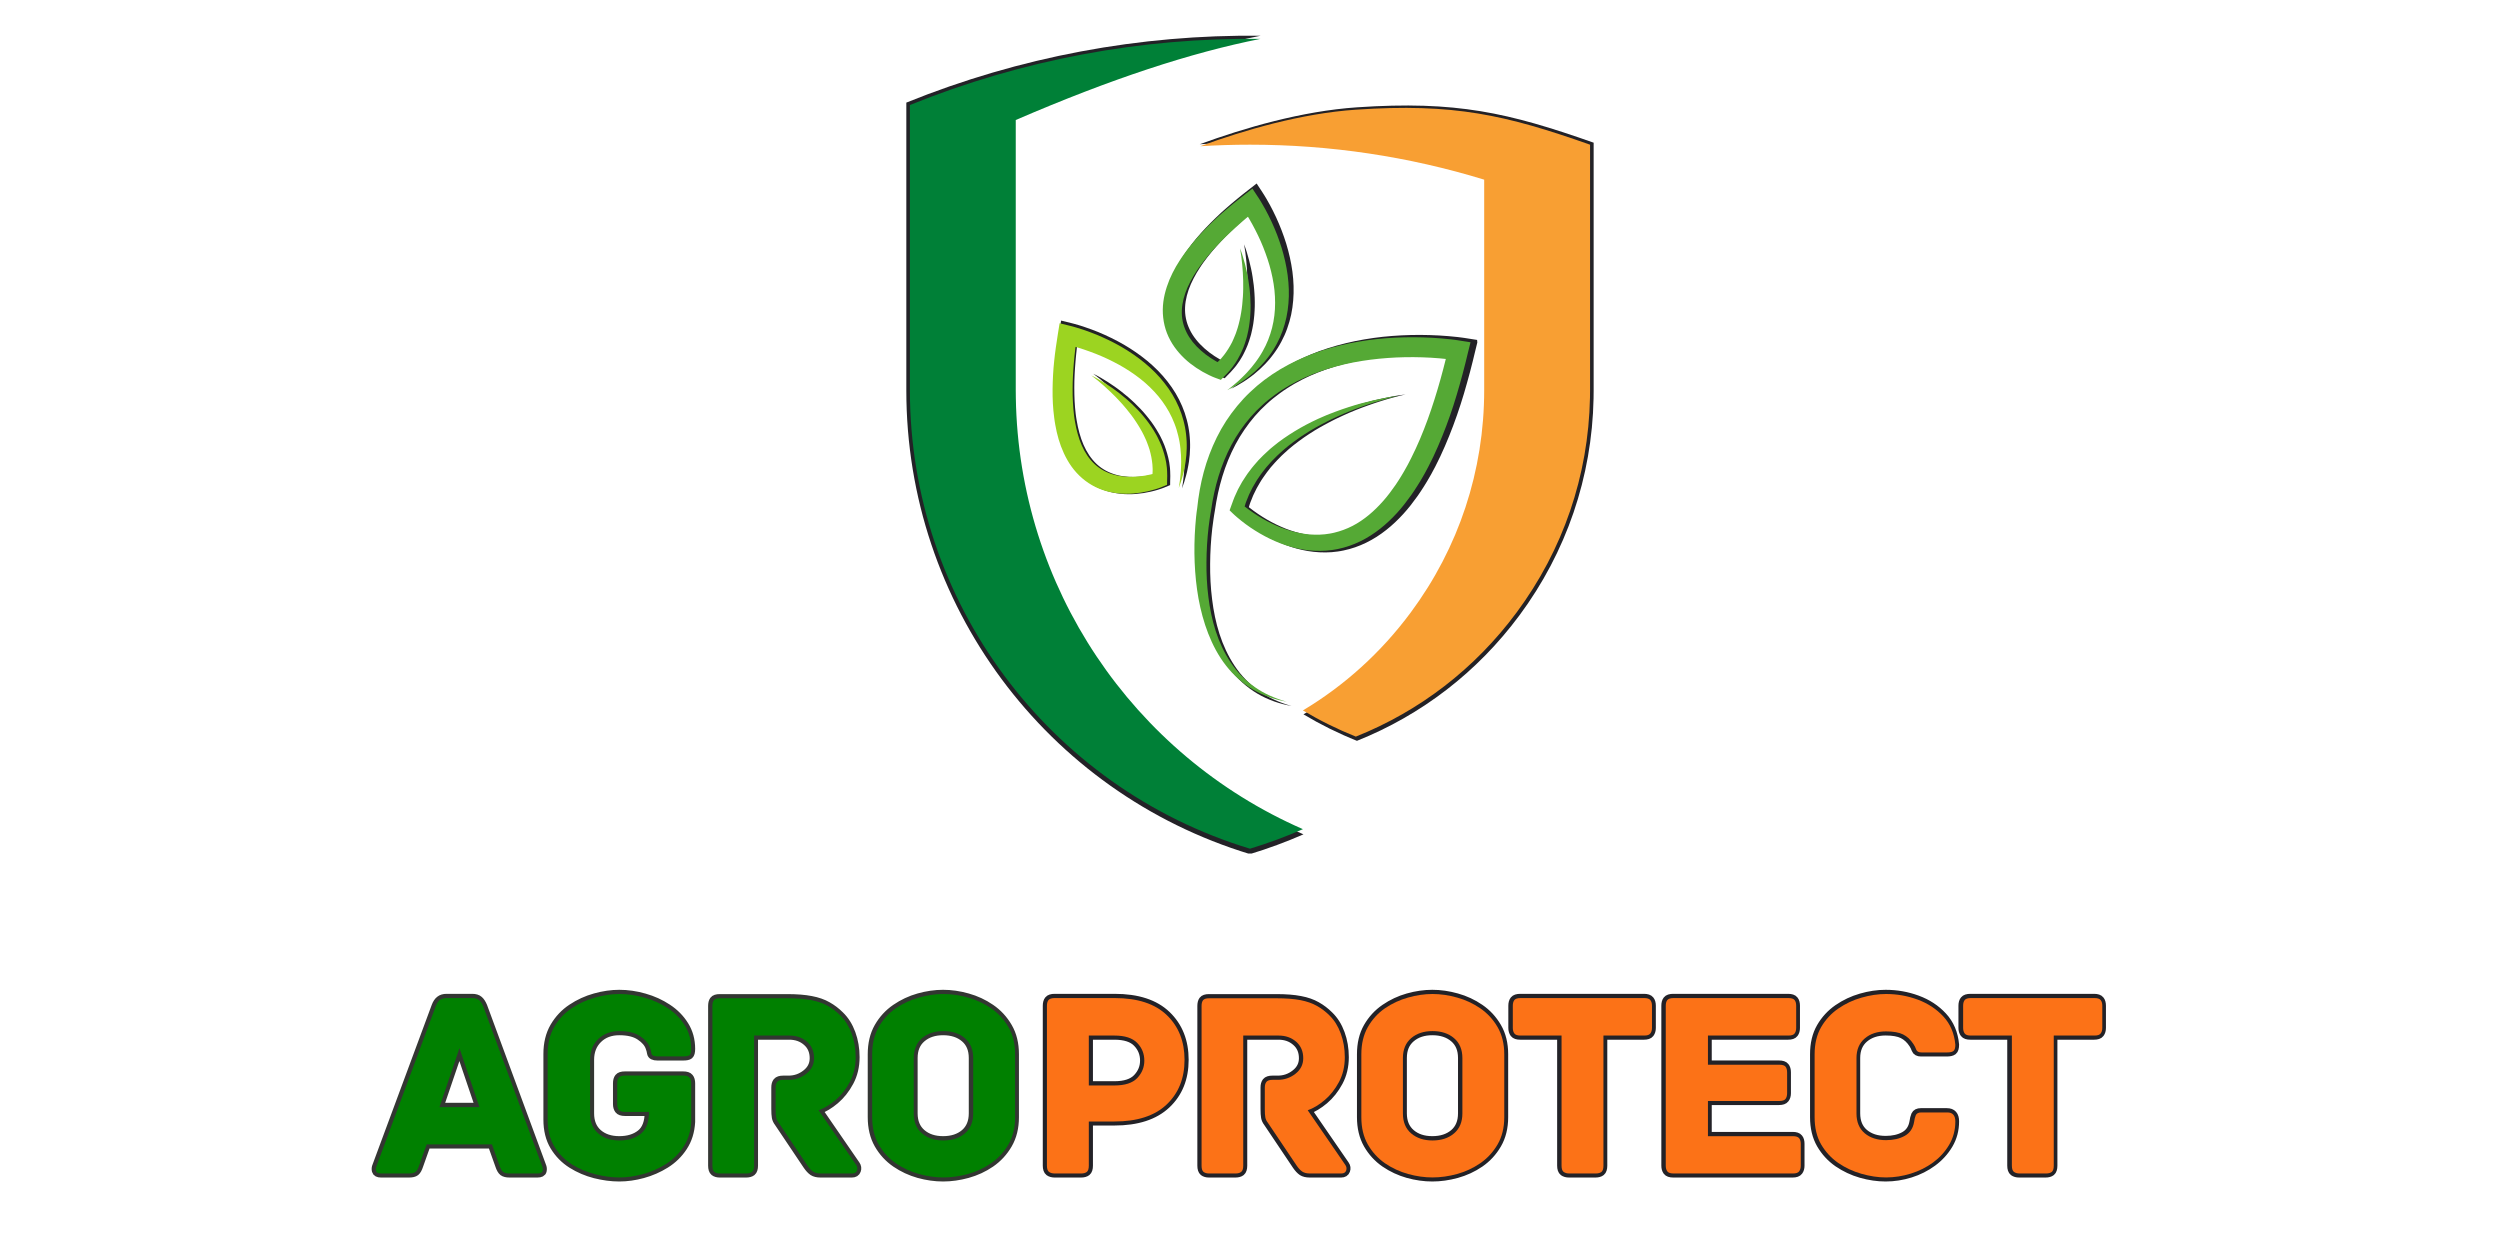 <svg xmlns="http://www.w3.org/2000/svg" xmlns:xlink="http://www.w3.org/1999/xlink" width="500" viewBox="0 0 375 187.5" height="250" preserveAspectRatio="xMidYMid meet"><defs><g></g><clipPath id="0986c577e3"><path d="M 135.949 5.355 L 195.52 5.355 L 195.52 128.035 L 135.949 128.035 Z M 135.949 5.355 " clip-rule="nonzero"></path></clipPath><clipPath id="5dfd107544"><path d="M 179 15 L 239.254 15 L 239.254 112 L 179 112 Z M 179 15 " clip-rule="nonzero"></path></clipPath><clipPath id="d97b9f2471"><path d="M 136.484 5.82 L 195.438 5.82 L 195.438 127.293 L 136.484 127.293 Z M 136.484 5.82 " clip-rule="nonzero"></path></clipPath><clipPath id="63eefef630"><path d="M 180 16 L 238.578 16 L 238.578 111 L 180 111 Z M 180 16 " clip-rule="nonzero"></path></clipPath><clipPath id="db37a6e56d"><path d="M 179 50 L 222 50 L 222 106 L 179 106 Z M 179 50 " clip-rule="nonzero"></path></clipPath><clipPath id="34846e322d"><path d="M 155.578 30.242 L 219.348 24.832 L 226.008 103.375 L 162.242 108.785 Z M 155.578 30.242 " clip-rule="nonzero"></path></clipPath><clipPath id="77b319a98f"><path d="M 155.578 30.242 L 219.348 24.832 L 226.008 103.375 L 162.242 108.785 Z M 155.578 30.242 " clip-rule="nonzero"></path></clipPath><clipPath id="00cbc621d2"><path d="M 158 48 L 179 48 L 179 75 L 158 75 Z M 158 48 " clip-rule="nonzero"></path></clipPath><clipPath id="5c547c771b"><path d="M 155.578 30.242 L 219.348 24.832 L 226.008 103.375 L 162.242 108.785 Z M 155.578 30.242 " clip-rule="nonzero"></path></clipPath><clipPath id="028c189eae"><path d="M 155.578 30.242 L 219.348 24.832 L 226.008 103.375 L 162.242 108.785 Z M 155.578 30.242 " clip-rule="nonzero"></path></clipPath><clipPath id="245c86d0ad"><path d="M 174 27 L 195 27 L 195 59 L 174 59 Z M 174 27 " clip-rule="nonzero"></path></clipPath><clipPath id="4183b6e64e"><path d="M 155.578 30.242 L 219.348 24.832 L 226.008 103.375 L 162.242 108.785 Z M 155.578 30.242 " clip-rule="nonzero"></path></clipPath><clipPath id="ca69c00a74"><path d="M 155.578 30.242 L 219.348 24.832 L 226.008 103.375 L 162.242 108.785 Z M 155.578 30.242 " clip-rule="nonzero"></path></clipPath><clipPath id="56f5bb9298"><path d="M 179 50 L 221 50 L 221 106 L 179 106 Z M 179 50 " clip-rule="nonzero"></path></clipPath><clipPath id="c4a2cac068"><path d="M 155.41 30.965 L 218.402 25.621 L 224.934 102.613 L 161.941 107.957 Z M 155.41 30.965 " clip-rule="nonzero"></path></clipPath><clipPath id="12ef82f3ec"><path d="M 155.41 30.965 L 218.402 25.621 L 224.934 102.613 L 161.941 107.957 Z M 155.41 30.965 " clip-rule="nonzero"></path></clipPath><clipPath id="36c9bb650d"><path d="M 155.41 30.965 L 218.402 25.621 L 224.934 102.613 L 161.941 107.957 Z M 155.41 30.965 " clip-rule="nonzero"></path></clipPath><clipPath id="d89b3f0669"><path d="M 157 48 L 179 48 L 179 75 L 157 75 Z M 157 48 " clip-rule="nonzero"></path></clipPath><clipPath id="60536f0b3e"><path d="M 155.41 30.965 L 218.402 25.621 L 224.934 102.613 L 161.941 107.957 Z M 155.41 30.965 " clip-rule="nonzero"></path></clipPath><clipPath id="d4eb760e36"><path d="M 155.41 30.965 L 218.402 25.621 L 224.934 102.613 L 161.941 107.957 Z M 155.41 30.965 " clip-rule="nonzero"></path></clipPath><clipPath id="bc6aa21f2f"><path d="M 155.41 30.965 L 218.402 25.621 L 224.934 102.613 L 161.941 107.957 Z M 155.41 30.965 " clip-rule="nonzero"></path></clipPath><clipPath id="f48538efad"><path d="M 174 28 L 194 28 L 194 59 L 174 59 Z M 174 28 " clip-rule="nonzero"></path></clipPath><clipPath id="d259861846"><path d="M 155.41 30.965 L 218.402 25.621 L 224.934 102.613 L 161.941 107.957 Z M 155.41 30.965 " clip-rule="nonzero"></path></clipPath><clipPath id="d63357f4f1"><path d="M 155.41 30.965 L 218.402 25.621 L 224.934 102.613 L 161.941 107.957 Z M 155.41 30.965 " clip-rule="nonzero"></path></clipPath><clipPath id="080b24ce3f"><path d="M 155.41 30.965 L 218.402 25.621 L 224.934 102.613 L 161.941 107.957 Z M 155.41 30.965 " clip-rule="nonzero"></path></clipPath></defs><path stroke-linecap="butt" transform="matrix(0.786, 0, 0, 0.786, 52.055, 135.918)" fill="none" stroke-linejoin="miter" d="M 37.202 49.571 C 37.341 49.879 37.375 50.192 37.301 50.515 C 37.236 50.838 36.913 51.002 36.342 51.002 L 31.007 51.002 C 30.461 51.002 30.048 50.902 29.775 50.704 C 29.512 50.495 29.273 50.088 29.07 49.472 L 27.639 45.463 L 15.185 45.463 L 13.76 49.472 C 13.561 50.088 13.333 50.495 13.074 50.704 C 12.816 50.902 12.404 51.002 11.832 51.002 L 6.482 51.002 C 5.946 51.002 5.628 50.838 5.538 50.515 C 5.454 50.192 5.484 49.879 5.623 49.571 L 16.914 19.115 C 17.118 18.569 17.386 18.171 17.709 17.923 C 18.032 17.664 18.459 17.535 18.996 17.535 L 23.879 17.535 C 24.455 17.535 24.892 17.664 25.18 17.923 C 25.473 18.171 25.731 18.569 25.965 19.115 Z M 21.445 27.098 L 17.62 38.334 L 25.255 38.334 Z M 64.16 32.339 C 64.742 32.339 65.129 32.468 65.328 32.721 C 65.536 32.969 65.641 33.337 65.641 33.814 L 65.641 41.176 C 65.541 43.014 65.045 44.603 64.16 45.945 C 63.286 47.281 62.168 48.374 60.807 49.223 C 59.451 50.068 58.001 50.704 56.451 51.126 C 54.911 51.548 53.411 51.757 51.955 51.757 C 50.465 51.757 48.92 51.553 47.325 51.151 C 45.736 50.743 44.25 50.112 42.879 49.248 C 41.503 48.379 40.391 47.241 39.536 45.835 C 38.692 44.43 38.27 42.726 38.27 40.729 L 38.27 28.215 C 38.27 26.214 38.692 24.48 39.536 23.024 C 40.391 21.569 41.503 20.382 42.879 19.473 C 44.25 18.554 45.736 17.878 47.325 17.436 C 48.92 16.989 50.465 16.765 51.955 16.765 C 53.555 16.765 55.154 16.999 56.759 17.461 C 58.373 17.918 59.849 18.588 61.18 19.473 C 62.521 20.352 63.599 21.445 64.409 22.751 C 65.228 24.053 65.641 25.548 65.641 27.247 C 65.641 27.858 65.536 28.25 65.328 28.424 C 65.129 28.593 64.742 28.672 64.16 28.672 L 59.233 28.672 C 58.517 28.672 58.125 28.474 58.05 28.066 C 57.986 27.659 57.886 27.287 57.752 26.949 C 57.479 26.164 56.868 25.449 55.914 24.813 C 54.97 24.167 53.654 23.844 51.955 23.844 C 50.291 23.844 48.94 24.351 47.907 25.369 C 46.873 26.382 46.357 27.704 46.357 29.333 L 46.357 39.551 C 46.357 41.181 46.873 42.447 47.907 43.352 C 48.94 44.246 50.291 44.693 51.955 44.693 C 53.619 44.693 54.975 44.28 56.028 43.451 C 57.082 42.616 57.603 41.216 57.603 39.253 L 53.023 39.253 C 52.442 39.253 52.05 39.119 51.846 38.846 C 51.647 38.573 51.548 38.215 51.548 37.778 L 51.548 33.814 C 51.548 33.337 51.647 32.969 51.846 32.721 C 52.05 32.468 52.442 32.339 53.023 32.339 Z M 97.12 49.372 C 97.358 49.715 97.408 50.068 97.269 50.44 C 97.135 50.813 96.832 51.002 96.35 51.002 L 90.354 51.002 C 89.738 51.002 89.256 50.882 88.899 50.654 C 88.546 50.41 88.178 50.018 87.806 49.472 L 82.317 41.29 C 82.078 40.982 81.924 40.654 81.86 40.297 C 81.795 39.939 81.76 39.407 81.76 38.697 L 81.76 34.624 C 81.76 34.152 81.86 33.784 82.058 33.531 C 82.267 33.272 82.659 33.143 83.236 33.143 L 84.254 33.143 C 85.506 33.143 86.624 32.756 87.607 31.976 C 88.596 31.201 89.087 30.217 89.087 29.035 C 89.087 27.709 88.635 26.661 87.731 25.881 C 86.837 25.096 85.729 24.698 84.403 24.698 L 77.637 24.698 L 77.637 49.521 C 77.637 50.102 77.508 50.495 77.255 50.704 C 77.006 50.902 76.639 51.002 76.162 51.002 L 71.13 51.002 C 70.693 51.002 70.345 50.902 70.087 50.704 C 69.833 50.495 69.704 50.102 69.704 49.521 L 69.704 19.065 C 69.704 18.583 69.794 18.221 69.977 17.972 C 70.166 17.714 70.554 17.585 71.13 17.585 L 83.946 17.585 C 85.809 17.585 87.349 17.704 88.566 17.948 C 89.788 18.176 90.831 18.544 91.695 19.04 C 92.565 19.527 93.355 20.128 94.065 20.839 C 95.019 21.758 95.744 22.915 96.251 24.301 C 96.762 25.692 97.021 27.202 97.021 28.822 C 97.021 30.585 96.643 32.165 95.893 33.556 C 95.148 34.946 94.229 36.099 93.146 37.018 C 92.063 37.927 90.995 38.573 89.942 38.945 Z M 127.432 40.272 C 127.432 42.269 127.005 43.997 126.155 45.463 C 125.311 46.918 124.208 48.115 122.852 49.049 C 121.496 49.978 120.015 50.659 118.421 51.101 C 116.831 51.538 115.271 51.757 113.751 51.757 C 112.226 51.757 110.676 51.538 109.092 51.101 C 107.522 50.659 106.057 49.978 104.695 49.049 C 103.339 48.115 102.241 46.918 101.407 45.463 C 100.577 43.997 100.165 42.269 100.165 40.272 L 100.165 28.265 C 100.165 26.263 100.577 24.53 101.407 23.074 C 102.241 21.619 103.339 20.426 104.695 19.497 C 106.057 18.564 107.522 17.878 109.092 17.436 C 110.676 16.989 112.226 16.765 113.751 16.765 C 115.271 16.765 116.831 16.989 118.421 17.436 C 120.015 17.878 121.496 18.564 122.852 19.497 C 124.208 20.426 125.311 21.619 126.155 23.074 C 127.005 24.53 127.432 26.263 127.432 28.265 Z M 119.449 28.971 C 119.449 27.351 118.922 26.089 117.874 25.195 C 116.821 24.296 115.445 23.844 113.751 23.844 C 112.087 23.844 110.726 24.296 109.678 25.195 C 108.625 26.089 108.098 27.351 108.098 28.971 L 108.098 39.551 C 108.098 41.181 108.625 42.447 109.678 43.352 C 110.726 44.246 112.087 44.693 113.751 44.693 C 115.445 44.693 116.821 44.246 117.874 43.352 C 118.922 42.447 119.449 41.181 119.449 39.551 Z M 119.449 28.971 " stroke="#333632" stroke-width="1.59" stroke-opacity="1" stroke-miterlimit="4"></path><g fill="#008000" fill-opacity="1"><g transform="translate(55.716, 176.022)"><g><path d="M 25.594 -1.125 C 25.707 -0.883 25.734 -0.633 25.672 -0.375 C 25.617 -0.125 25.367 0 24.922 0 L 20.719 0 C 20.289 0 19.969 -0.078 19.75 -0.234 C 19.539 -0.398 19.359 -0.723 19.203 -1.203 L 18.078 -4.359 L 8.281 -4.359 L 7.156 -1.203 C 7 -0.723 6.816 -0.398 6.609 -0.234 C 6.41 -0.078 6.086 0 5.641 0 L 1.438 0 C 1.008 0 0.758 -0.125 0.688 -0.375 C 0.625 -0.633 0.648 -0.883 0.766 -1.125 L 9.641 -25.078 C 9.797 -25.504 10 -25.816 10.25 -26.016 C 10.508 -26.211 10.852 -26.312 11.281 -26.312 L 15.125 -26.312 C 15.57 -26.312 15.91 -26.211 16.141 -26.016 C 16.367 -25.816 16.578 -25.504 16.766 -25.078 Z M 13.203 -18.797 L 10.203 -9.953 L 16.203 -9.953 Z M 13.203 -18.797 "></path></g></g></g><g fill="#008000" fill-opacity="1"><g transform="translate(79.992, 176.022)"><g><path d="M 22.516 -14.688 C 22.973 -14.688 23.281 -14.582 23.438 -14.375 C 23.602 -14.176 23.688 -13.891 23.688 -13.516 L 23.688 -7.719 C 23.602 -6.281 23.211 -5.035 22.516 -3.984 C 21.828 -2.93 20.945 -2.07 19.875 -1.406 C 18.812 -0.738 17.672 -0.238 16.453 0.094 C 15.242 0.426 14.066 0.594 12.922 0.594 C 11.742 0.594 10.531 0.43 9.281 0.109 C 8.031 -0.203 6.863 -0.695 5.781 -1.375 C 4.695 -2.062 3.82 -2.957 3.156 -4.062 C 2.488 -5.164 2.156 -6.504 2.156 -8.078 L 2.156 -17.922 C 2.156 -19.492 2.488 -20.852 3.156 -22 C 3.82 -23.145 4.695 -24.078 5.781 -24.797 C 6.863 -25.516 8.031 -26.047 9.281 -26.391 C 10.531 -26.742 11.742 -26.922 12.922 -26.922 C 14.172 -26.922 15.426 -26.738 16.688 -26.375 C 17.957 -26.02 19.117 -25.492 20.172 -24.797 C 21.234 -24.109 22.082 -23.25 22.719 -22.219 C 23.363 -21.195 23.688 -20.02 23.688 -18.688 C 23.688 -18.195 23.602 -17.883 23.438 -17.75 C 23.281 -17.625 22.973 -17.562 22.516 -17.562 L 18.641 -17.562 C 18.078 -17.562 17.77 -17.719 17.719 -18.031 C 17.664 -18.352 17.586 -18.648 17.484 -18.922 C 17.266 -19.535 16.781 -20.094 16.031 -20.594 C 15.289 -21.102 14.254 -21.359 12.922 -21.359 C 11.609 -21.359 10.547 -20.957 9.734 -20.156 C 8.922 -19.352 8.516 -18.316 8.516 -17.047 L 8.516 -9 C 8.516 -7.719 8.922 -6.723 9.734 -6.016 C 10.547 -5.305 11.609 -4.953 12.922 -4.953 C 14.223 -4.953 15.285 -5.281 16.109 -5.938 C 16.941 -6.594 17.359 -7.691 17.359 -9.234 L 13.766 -9.234 C 13.305 -9.234 12.992 -9.336 12.828 -9.547 C 12.672 -9.766 12.594 -10.051 12.594 -10.406 L 12.594 -13.516 C 12.594 -13.891 12.672 -14.176 12.828 -14.375 C 12.992 -14.582 13.305 -14.688 13.766 -14.688 Z M 22.516 -14.688 "></path></g></g></g><g fill="#008000" fill-opacity="1"><g transform="translate(103.908, 176.022)"><g><path d="M 24.516 -1.281 C 24.703 -1.008 24.742 -0.727 24.641 -0.438 C 24.535 -0.145 24.297 0 23.922 0 L 19.203 0 C 18.723 0 18.344 -0.094 18.062 -0.281 C 17.781 -0.469 17.492 -0.773 17.203 -1.203 L 12.875 -7.641 C 12.688 -7.879 12.566 -8.141 12.516 -8.422 C 12.461 -8.703 12.438 -9.125 12.438 -9.688 L 12.438 -12.875 C 12.438 -13.25 12.516 -13.535 12.672 -13.734 C 12.836 -13.941 13.145 -14.047 13.594 -14.047 L 14.406 -14.047 C 15.383 -14.047 16.258 -14.348 17.031 -14.953 C 17.812 -15.566 18.203 -16.344 18.203 -17.281 C 18.203 -18.32 17.848 -19.148 17.141 -19.766 C 16.43 -20.379 15.555 -20.688 14.516 -20.688 L 9.203 -20.688 L 9.203 -1.156 C 9.203 -0.707 9.098 -0.398 8.891 -0.234 C 8.691 -0.078 8.41 0 8.047 0 L 4.078 0 C 3.734 0 3.457 -0.078 3.25 -0.234 C 3.051 -0.398 2.953 -0.707 2.953 -1.156 L 2.953 -25.125 C 2.953 -25.5 3.023 -25.785 3.172 -25.984 C 3.328 -26.18 3.629 -26.281 4.078 -26.281 L 14.156 -26.281 C 15.625 -26.281 16.836 -26.188 17.797 -26 C 18.754 -25.812 19.57 -25.523 20.25 -25.141 C 20.938 -24.754 21.562 -24.281 22.125 -23.719 C 22.863 -23 23.43 -22.094 23.828 -21 C 24.234 -19.906 24.438 -18.719 24.438 -17.438 C 24.438 -16.051 24.145 -14.812 23.562 -13.719 C 22.977 -12.625 22.258 -11.719 21.406 -11 C 20.551 -10.281 19.707 -9.773 18.875 -9.484 Z M 24.516 -1.281 "></path></g></g></g><g fill="#008000" fill-opacity="1"><g transform="translate(128.624, 176.022)"><g><path d="M 23.641 -8.438 C 23.641 -6.863 23.305 -5.504 22.641 -4.359 C 21.973 -3.211 21.102 -2.27 20.031 -1.531 C 18.969 -0.801 17.812 -0.266 16.562 0.078 C 15.312 0.422 14.082 0.594 12.875 0.594 C 11.676 0.594 10.457 0.422 9.219 0.078 C 7.977 -0.266 6.82 -0.801 5.75 -1.531 C 4.688 -2.27 3.828 -3.211 3.172 -4.359 C 2.523 -5.504 2.203 -6.863 2.203 -8.438 L 2.203 -17.875 C 2.203 -19.445 2.523 -20.805 3.172 -21.953 C 3.828 -23.109 4.688 -24.051 5.75 -24.781 C 6.82 -25.508 7.977 -26.047 9.219 -26.391 C 10.457 -26.742 11.676 -26.922 12.875 -26.922 C 14.082 -26.922 15.312 -26.742 16.562 -26.391 C 17.812 -26.047 18.969 -25.508 20.031 -24.781 C 21.102 -24.051 21.973 -23.109 22.641 -21.953 C 23.305 -20.805 23.641 -19.445 23.641 -17.875 Z M 17.359 -17.312 C 17.359 -18.594 16.941 -19.586 16.109 -20.297 C 15.285 -21.004 14.207 -21.359 12.875 -21.359 C 11.57 -21.359 10.504 -21.004 9.672 -20.297 C 8.848 -19.586 8.438 -18.594 8.438 -17.312 L 8.438 -9 C 8.438 -7.719 8.848 -6.723 9.672 -6.016 C 10.504 -5.305 11.57 -4.953 12.875 -4.953 C 14.207 -4.953 15.285 -5.305 16.109 -6.016 C 16.941 -6.723 17.359 -7.719 17.359 -9 Z M 17.359 -17.312 "></path></g></g></g><path stroke-linecap="butt" transform="matrix(0.786, 0, 0, 0.786, 147.538, 135.918)" fill="none" stroke-linejoin="miter" d="M 25.003 17.535 C 29.384 17.535 32.697 18.618 34.953 20.789 C 37.208 22.96 38.34 25.806 38.34 29.333 C 38.34 32.86 37.193 35.697 34.903 37.853 C 32.618 40.003 29.3 41.076 24.953 41.076 L 20.075 41.076 L 20.075 49.521 C 20.075 50.102 19.946 50.495 19.687 50.704 C 19.439 50.902 19.076 51.002 18.595 51.002 L 13.567 51.002 C 13.13 51.002 12.773 50.902 12.499 50.704 C 12.226 50.495 12.092 50.102 12.092 49.521 L 12.092 19.016 C 12.092 18.534 12.191 18.171 12.39 17.923 C 12.594 17.664 12.986 17.535 13.567 17.535 Z M 24.953 34.211 C 26.96 34.211 28.405 33.739 29.3 32.796 C 30.204 31.847 30.656 30.739 30.656 29.482 C 30.656 28.166 30.204 27.038 29.3 26.104 C 28.405 25.17 26.96 24.698 24.953 24.698 L 20.075 24.698 L 20.075 34.211 Z M 69.005 49.372 C 69.244 49.715 69.293 50.068 69.154 50.44 C 69.02 50.813 68.717 51.002 68.235 51.002 L 62.239 51.002 C 61.623 51.002 61.141 50.882 60.784 50.654 C 60.431 50.41 60.064 50.018 59.691 49.472 L 54.202 41.29 C 53.963 40.982 53.809 40.654 53.745 40.297 C 53.68 39.939 53.645 39.407 53.645 38.697 L 53.645 34.624 C 53.645 34.152 53.745 33.784 53.944 33.531 C 54.152 33.272 54.545 33.143 55.121 33.143 L 56.139 33.143 C 57.391 33.143 58.509 32.756 59.492 31.976 C 60.481 31.201 60.973 30.217 60.973 29.035 C 60.973 27.709 60.521 26.661 59.616 25.881 C 58.722 25.096 57.615 24.698 56.288 24.698 L 49.522 24.698 L 49.522 49.521 C 49.522 50.102 49.393 50.495 49.14 50.704 C 48.892 50.902 48.524 51.002 48.047 51.002 L 43.015 51.002 C 42.578 51.002 42.23 50.902 41.972 50.704 C 41.718 50.495 41.589 50.102 41.589 49.521 L 41.589 19.065 C 41.589 18.583 41.679 18.221 41.862 17.972 C 42.051 17.714 42.439 17.585 43.015 17.585 L 55.831 17.585 C 57.694 17.585 59.234 17.704 60.451 17.948 C 61.673 18.176 62.716 18.544 63.581 19.04 C 64.45 19.527 65.24 20.128 65.95 20.839 C 66.904 21.758 67.629 22.915 68.136 24.301 C 68.647 25.692 68.906 27.202 68.906 28.822 C 68.906 30.585 68.528 32.165 67.778 33.556 C 67.033 34.946 66.114 36.099 65.031 37.018 C 63.948 37.927 62.88 38.573 61.827 38.945 Z M 99.317 40.272 C 99.317 42.269 98.89 43.997 98.04 45.463 C 97.196 46.918 96.093 48.115 94.737 49.049 C 93.381 49.978 91.9 50.659 90.306 51.101 C 88.716 51.538 87.156 51.757 85.636 51.757 C 84.111 51.757 82.561 51.538 80.977 51.101 C 79.407 50.659 77.942 49.978 76.581 49.049 C 75.224 48.115 74.127 46.918 73.292 45.463 C 72.462 43.997 72.05 42.269 72.05 40.272 L 72.05 28.265 C 72.05 26.263 72.462 24.53 73.292 23.074 C 74.127 21.619 75.224 20.426 76.581 19.497 C 77.942 18.564 79.407 17.878 80.977 17.436 C 82.561 16.989 84.111 16.765 85.636 16.765 C 87.156 16.765 88.716 16.989 90.306 17.436 C 91.9 17.878 93.381 18.564 94.737 19.497 C 96.093 20.426 97.196 21.619 98.04 23.074 C 98.89 24.53 99.317 26.263 99.317 28.265 Z M 91.334 28.971 C 91.334 27.351 90.808 26.089 89.759 25.195 C 88.706 24.296 87.33 23.844 85.636 23.844 C 83.972 23.844 82.611 24.296 81.563 25.195 C 80.51 26.089 79.983 27.351 79.983 28.971 L 79.983 39.551 C 79.983 41.181 80.51 42.447 81.563 43.352 C 82.611 44.246 83.972 44.693 85.636 44.693 C 87.33 44.693 88.706 44.246 89.759 43.352 C 90.808 42.447 91.334 41.181 91.334 39.551 Z M 126.017 17.535 C 126.589 17.535 126.976 17.664 127.185 17.923 C 127.393 18.171 127.498 18.534 127.498 19.016 L 127.498 23.238 C 127.498 23.675 127.393 24.028 127.185 24.301 C 126.976 24.569 126.589 24.698 126.017 24.698 L 118.233 24.698 L 118.233 49.521 C 118.233 50.102 118.104 50.495 117.846 50.704 C 117.598 50.902 117.235 51.002 116.753 51.002 L 111.726 51.002 C 111.289 51.002 110.931 50.902 110.658 50.704 C 110.385 50.495 110.251 50.102 110.251 49.521 L 110.251 24.698 L 102.412 24.698 C 101.84 24.698 101.453 24.569 101.244 24.301 C 101.041 24.028 100.936 23.675 100.936 23.238 L 100.936 19.016 C 100.936 18.534 101.041 18.171 101.244 17.923 C 101.453 17.664 101.84 17.535 102.412 17.535 Z M 154.397 43.883 C 154.978 43.883 155.366 44.012 155.564 44.271 C 155.773 44.519 155.872 44.877 155.872 45.349 L 155.872 49.521 C 155.872 49.963 155.773 50.316 155.564 50.589 C 155.366 50.862 154.978 51.002 154.397 51.002 L 131.611 51.002 C 131.03 51.002 130.637 50.862 130.434 50.589 C 130.235 50.316 130.136 49.963 130.136 49.521 L 130.136 19.016 C 130.136 18.534 130.235 18.171 130.434 17.923 C 130.637 17.664 131.03 17.535 131.611 17.535 L 153.528 17.535 C 154.109 17.535 154.496 17.664 154.695 17.923 C 154.904 18.171 155.003 18.534 155.003 19.016 L 155.003 23.238 C 155.003 23.675 154.904 24.028 154.695 24.301 C 154.496 24.569 154.109 24.698 153.528 24.698 L 138.168 24.698 L 138.168 30.252 L 151.799 30.252 C 152.38 30.252 152.768 30.381 152.966 30.635 C 153.175 30.883 153.279 31.251 153.279 31.728 L 153.279 35.692 C 153.279 36.129 153.175 36.486 152.966 36.76 C 152.768 37.033 152.38 37.167 151.799 37.167 L 138.168 37.167 L 138.168 43.883 Z M 185.37 41.076 C 185.37 42.711 184.977 44.186 184.192 45.512 C 183.412 46.829 182.389 47.952 181.112 48.89 C 179.846 49.824 178.43 50.535 176.865 51.026 C 175.31 51.513 173.736 51.757 172.146 51.757 C 170.616 51.757 169.051 51.528 167.452 51.076 C 165.862 50.619 164.392 49.929 163.031 49 C 161.684 48.066 160.592 46.879 159.757 45.438 C 158.927 43.987 158.515 42.269 158.515 40.272 L 158.515 28.265 C 158.515 26.263 158.927 24.54 159.757 23.099 C 160.592 21.658 161.684 20.476 163.031 19.547 C 164.392 18.613 165.862 17.918 167.452 17.461 C 169.051 16.999 170.616 16.765 172.146 16.765 C 174.247 16.765 176.264 17.123 178.192 17.833 C 180.129 18.544 181.758 19.612 183.075 21.037 C 184.396 22.463 185.166 24.261 185.37 26.437 C 185.37 27.043 185.25 27.441 185.012 27.629 C 184.769 27.813 184.366 27.903 183.795 27.903 L 178.912 27.903 C 178.365 27.903 178.023 27.719 177.884 27.346 C 177.749 26.974 177.585 26.636 177.387 26.328 C 176.84 25.483 176.18 24.867 175.4 24.475 C 174.62 24.087 173.537 23.894 172.146 23.894 C 170.482 23.894 169.126 24.346 168.073 25.245 C 167.024 26.139 166.498 27.381 166.498 28.971 L 166.498 39.551 C 166.498 41.181 167.024 42.443 168.073 43.327 C 169.126 44.206 170.482 44.643 172.146 44.643 C 173.537 44.643 174.719 44.375 175.698 43.833 C 176.681 43.287 177.277 42.403 177.486 41.176 C 177.551 40.674 177.66 40.242 177.809 39.889 C 177.968 39.532 178.316 39.353 178.852 39.353 L 183.845 39.353 C 184.863 39.353 185.37 39.929 185.37 41.076 Z M 211.921 17.535 C 212.487 17.535 212.88 17.664 213.083 17.923 C 213.292 18.171 213.396 18.534 213.396 19.016 L 213.396 23.238 C 213.396 23.675 213.292 24.028 213.083 24.301 C 212.88 24.569 212.487 24.698 211.921 24.698 L 204.132 24.698 L 204.132 49.521 C 204.132 50.102 204.003 50.495 203.749 50.704 C 203.501 50.902 203.134 51.002 202.657 51.002 L 197.625 51.002 C 197.187 51.002 196.83 50.902 196.556 50.704 C 196.283 50.495 196.149 50.102 196.149 49.521 L 196.149 24.698 L 188.315 24.698 C 187.744 24.698 187.352 24.569 187.148 24.301 C 186.939 24.028 186.835 23.675 186.835 23.238 L 186.835 19.016 C 186.835 18.534 186.939 18.171 187.148 17.923 C 187.352 17.664 187.744 17.535 188.315 17.535 Z M 211.921 17.535 " stroke="#232227" stroke-width="1.59" stroke-opacity="1" stroke-miterlimit="4"></path><g fill="#fc7217" fill-opacity="1"><g transform="translate(154.087, 176.022)"><g><path d="M 13.125 -26.312 C 16.562 -26.312 19.164 -25.457 20.938 -23.75 C 22.707 -22.051 23.594 -19.816 23.594 -17.047 C 23.594 -14.266 22.691 -12.023 20.891 -10.328 C 19.098 -8.641 16.492 -7.797 13.078 -7.797 L 9.234 -7.797 L 9.234 -1.156 C 9.234 -0.707 9.133 -0.398 8.938 -0.234 C 8.738 -0.078 8.453 0 8.078 0 L 4.125 0 C 3.77 0 3.484 -0.078 3.266 -0.234 C 3.055 -0.398 2.953 -0.707 2.953 -1.156 L 2.953 -25.156 C 2.953 -25.531 3.031 -25.816 3.188 -26.016 C 3.352 -26.211 3.664 -26.312 4.125 -26.312 Z M 13.078 -13.203 C 14.648 -13.203 15.789 -13.57 16.5 -14.312 C 17.207 -15.062 17.562 -15.93 17.562 -16.922 C 17.562 -17.961 17.207 -18.848 16.5 -19.578 C 15.789 -20.316 14.648 -20.688 13.078 -20.688 L 9.234 -20.688 L 9.234 -13.203 Z M 13.078 -13.203 "></path></g></g></g><g fill="#fc7217" fill-opacity="1"><g transform="translate(177.283, 176.022)"><g><path d="M 24.516 -1.281 C 24.703 -1.008 24.742 -0.727 24.641 -0.438 C 24.535 -0.145 24.297 0 23.922 0 L 19.203 0 C 18.723 0 18.344 -0.094 18.062 -0.281 C 17.781 -0.469 17.492 -0.773 17.203 -1.203 L 12.875 -7.641 C 12.688 -7.879 12.566 -8.141 12.516 -8.422 C 12.461 -8.703 12.438 -9.125 12.438 -9.688 L 12.438 -12.875 C 12.438 -13.25 12.516 -13.535 12.672 -13.734 C 12.836 -13.941 13.145 -14.047 13.594 -14.047 L 14.406 -14.047 C 15.383 -14.047 16.258 -14.348 17.031 -14.953 C 17.812 -15.566 18.203 -16.344 18.203 -17.281 C 18.203 -18.32 17.848 -19.148 17.141 -19.766 C 16.43 -20.379 15.555 -20.688 14.516 -20.688 L 9.203 -20.688 L 9.203 -1.156 C 9.203 -0.707 9.098 -0.398 8.891 -0.234 C 8.691 -0.078 8.41 0 8.047 0 L 4.078 0 C 3.734 0 3.457 -0.078 3.25 -0.234 C 3.051 -0.398 2.953 -0.707 2.953 -1.156 L 2.953 -25.125 C 2.953 -25.5 3.023 -25.785 3.172 -25.984 C 3.328 -26.18 3.629 -26.281 4.078 -26.281 L 14.156 -26.281 C 15.625 -26.281 16.836 -26.188 17.797 -26 C 18.754 -25.812 19.57 -25.523 20.25 -25.141 C 20.938 -24.754 21.562 -24.281 22.125 -23.719 C 22.863 -23 23.43 -22.094 23.828 -21 C 24.234 -19.906 24.438 -18.719 24.438 -17.438 C 24.438 -16.051 24.145 -14.812 23.562 -13.719 C 22.977 -12.625 22.258 -11.719 21.406 -11 C 20.551 -10.281 19.707 -9.773 18.875 -9.484 Z M 24.516 -1.281 "></path></g></g></g><g fill="#fc7217" fill-opacity="1"><g transform="translate(201.999, 176.022)"><g><path d="M 23.641 -8.438 C 23.641 -6.863 23.305 -5.504 22.641 -4.359 C 21.973 -3.211 21.102 -2.27 20.031 -1.531 C 18.969 -0.801 17.812 -0.266 16.562 0.078 C 15.312 0.422 14.082 0.594 12.875 0.594 C 11.676 0.594 10.457 0.422 9.219 0.078 C 7.977 -0.266 6.82 -0.801 5.75 -1.531 C 4.688 -2.27 3.828 -3.211 3.172 -4.359 C 2.523 -5.504 2.203 -6.863 2.203 -8.438 L 2.203 -17.875 C 2.203 -19.445 2.523 -20.805 3.172 -21.953 C 3.828 -23.109 4.688 -24.051 5.75 -24.781 C 6.82 -25.508 7.977 -26.047 9.219 -26.391 C 10.457 -26.742 11.676 -26.922 12.875 -26.922 C 14.082 -26.922 15.312 -26.742 16.562 -26.391 C 17.812 -26.047 18.969 -25.508 20.031 -24.781 C 21.102 -24.051 21.973 -23.109 22.641 -21.953 C 23.305 -20.805 23.641 -19.445 23.641 -17.875 Z M 17.359 -17.312 C 17.359 -18.594 16.941 -19.586 16.109 -20.297 C 15.285 -21.004 14.207 -21.359 12.875 -21.359 C 11.57 -21.359 10.504 -21.004 9.672 -20.297 C 8.848 -19.586 8.438 -18.594 8.438 -17.312 L 8.438 -9 C 8.438 -7.719 8.848 -6.723 9.672 -6.016 C 10.504 -5.305 11.57 -4.953 12.875 -4.953 C 14.207 -4.953 15.285 -5.305 16.109 -6.016 C 16.941 -6.723 17.359 -7.719 17.359 -9 Z M 17.359 -17.312 "></path></g></g></g><g fill="#fc7217" fill-opacity="1"><g transform="translate(225.875, 176.022)"><g><path d="M 20.766 -26.312 C 21.211 -26.312 21.516 -26.211 21.672 -26.016 C 21.836 -25.816 21.922 -25.531 21.922 -25.156 L 21.922 -21.844 C 21.922 -21.488 21.836 -21.207 21.672 -21 C 21.516 -20.789 21.211 -20.688 20.766 -20.688 L 14.641 -20.688 L 14.641 -1.156 C 14.641 -0.707 14.539 -0.398 14.344 -0.234 C 14.145 -0.078 13.859 0 13.484 0 L 9.516 0 C 9.172 0 8.891 -0.078 8.672 -0.234 C 8.461 -0.398 8.359 -0.707 8.359 -1.156 L 8.359 -20.688 L 2.203 -20.688 C 1.742 -20.688 1.438 -20.789 1.281 -21 C 1.125 -21.207 1.047 -21.488 1.047 -21.844 L 1.047 -25.156 C 1.047 -25.531 1.125 -25.816 1.281 -26.016 C 1.438 -26.211 1.742 -26.312 2.203 -26.312 Z M 20.766 -26.312 "></path></g></g></g><g fill="#fc7217" fill-opacity="1"><g transform="translate(246.911, 176.022)"><g><path d="M 22.047 -5.594 C 22.492 -5.594 22.797 -5.492 22.953 -5.297 C 23.117 -5.098 23.203 -4.812 23.203 -4.438 L 23.203 -1.156 C 23.203 -0.812 23.117 -0.531 22.953 -0.312 C 22.797 -0.102 22.492 0 22.047 0 L 4.125 0 C 3.664 0 3.352 -0.102 3.188 -0.312 C 3.031 -0.531 2.953 -0.812 2.953 -1.156 L 2.953 -25.156 C 2.953 -25.531 3.031 -25.816 3.188 -26.016 C 3.352 -26.211 3.664 -26.312 4.125 -26.312 L 21.359 -26.312 C 21.816 -26.312 22.125 -26.211 22.281 -26.016 C 22.438 -25.816 22.516 -25.531 22.516 -25.156 L 22.516 -21.844 C 22.516 -21.488 22.438 -21.207 22.281 -21 C 22.125 -20.789 21.816 -20.688 21.359 -20.688 L 9.281 -20.688 L 9.281 -16.312 L 20 -16.312 C 20.457 -16.312 20.766 -16.211 20.922 -16.016 C 21.078 -15.816 21.156 -15.531 21.156 -15.156 L 21.156 -12.047 C 21.156 -11.691 21.078 -11.406 20.922 -11.188 C 20.766 -10.977 20.457 -10.875 20 -10.875 L 9.281 -10.875 L 9.281 -5.594 Z M 22.047 -5.594 "></path></g></g></g><g fill="#fc7217" fill-opacity="1"><g transform="translate(270.067, 176.022)"><g><path d="M 23.234 -7.797 C 23.234 -6.516 22.926 -5.352 22.312 -4.312 C 21.707 -3.281 20.906 -2.395 19.906 -1.656 C 18.906 -0.926 17.789 -0.367 16.562 0.016 C 15.332 0.398 14.094 0.594 12.844 0.594 C 11.645 0.594 10.414 0.41 9.156 0.047 C 7.906 -0.305 6.742 -0.848 5.672 -1.578 C 4.609 -2.316 3.75 -3.25 3.094 -4.375 C 2.445 -5.508 2.125 -6.863 2.125 -8.438 L 2.125 -17.875 C 2.125 -19.445 2.445 -20.801 3.094 -21.938 C 3.75 -23.07 4.609 -24.004 5.672 -24.734 C 6.742 -25.473 7.906 -26.02 9.156 -26.375 C 10.414 -26.738 11.645 -26.922 12.844 -26.922 C 14.488 -26.922 16.07 -26.641 17.594 -26.078 C 19.113 -25.516 20.395 -24.672 21.438 -23.547 C 22.477 -22.43 23.078 -21.02 23.234 -19.312 C 23.234 -18.832 23.141 -18.52 22.953 -18.375 C 22.773 -18.227 22.457 -18.156 22 -18.156 L 18.156 -18.156 C 17.727 -18.156 17.461 -18.301 17.359 -18.594 C 17.254 -18.895 17.117 -19.164 16.953 -19.406 C 16.523 -20.07 16.004 -20.555 15.391 -20.859 C 14.785 -21.16 13.938 -21.312 12.844 -21.312 C 11.531 -21.312 10.461 -20.957 9.641 -20.25 C 8.816 -19.551 8.406 -18.57 8.406 -17.312 L 8.406 -9 C 8.406 -7.719 8.816 -6.727 9.641 -6.031 C 10.461 -5.344 11.531 -5 12.844 -5 C 13.938 -5 14.867 -5.211 15.641 -5.641 C 16.41 -6.066 16.879 -6.758 17.047 -7.719 C 17.098 -8.113 17.18 -8.453 17.297 -8.734 C 17.422 -9.016 17.695 -9.156 18.125 -9.156 L 22.047 -9.156 C 22.836 -9.156 23.234 -8.703 23.234 -7.797 Z M 23.234 -7.797 "></path></g></g></g><g fill="#fc7217" fill-opacity="1"><g transform="translate(293.423, 176.022)"><g><path d="M 20.766 -26.312 C 21.211 -26.312 21.516 -26.211 21.672 -26.016 C 21.836 -25.816 21.922 -25.531 21.922 -25.156 L 21.922 -21.844 C 21.922 -21.488 21.836 -21.207 21.672 -21 C 21.516 -20.789 21.211 -20.688 20.766 -20.688 L 14.641 -20.688 L 14.641 -1.156 C 14.641 -0.707 14.539 -0.398 14.344 -0.234 C 14.145 -0.078 13.859 0 13.484 0 L 9.516 0 C 9.172 0 8.891 -0.078 8.672 -0.234 C 8.461 -0.398 8.359 -0.707 8.359 -1.156 L 8.359 -20.688 L 2.203 -20.688 C 1.742 -20.688 1.438 -20.789 1.281 -21 C 1.125 -21.207 1.047 -21.488 1.047 -21.844 L 1.047 -25.156 C 1.047 -25.531 1.125 -25.816 1.281 -26.016 C 1.438 -26.211 1.742 -26.312 2.203 -26.312 Z M 20.766 -26.312 "></path></g></g></g><g clip-path="url(#0986c577e3)"><path fill="#232227" d="M 152.008 59.766 C 152 59.375 151.996 58.988 151.996 58.598 L 151.996 17.66 C 166.504 11.398 178.516 7.465 189.082 5.363 C 171.047 5.156 152.98 8.5 135.949 15.391 L 135.949 58.598 C 135.949 90.594 156.883 118.82 187.496 128.113 C 190.254 127.277 192.93 126.285 195.52 125.152 C 169.68 113.859 152.465 88.406 152.008 59.766 " fill-opacity="1" fill-rule="nonzero"></path></g><g clip-path="url(#5dfd107544)"><path fill="#232227" d="M 239.047 21.402 C 226.25 16.891 218.43 15.086 203.543 16.098 C 195.27 16.66 186.637 19.191 179.957 21.637 C 182.461 21.484 184.973 21.402 187.496 21.402 C 199.613 21.402 211.512 23.18 223 26.703 L 223 58.598 C 223 70.828 219.148 82.488 211.863 92.312 C 207.375 98.363 201.844 103.367 195.52 107.152 C 198.074 108.68 200.75 110.008 203.543 111.125 C 213.254 107.242 221.609 100.805 227.91 92.312 C 234.961 82.801 238.797 71.57 239.035 59.766 C 239.039 59.375 239.047 58.988 239.047 58.598 L 239.047 21.402 " fill-opacity="1" fill-rule="nonzero"></path></g><g clip-path="url(#d97b9f2471)"><path fill="#008037" d="M 152.375 59.668 C 152.367 59.285 152.363 58.898 152.363 58.512 L 152.363 18 C 166.723 11.805 178.609 7.91 189.066 5.832 C 171.219 5.625 153.336 8.934 136.484 15.754 L 136.484 58.512 C 136.484 90.176 157.199 118.109 187.496 127.305 C 190.223 126.477 192.871 125.496 195.438 124.375 C 169.863 113.199 152.828 88.012 152.375 59.668 " fill-opacity="1" fill-rule="nonzero"></path></g><g clip-path="url(#63eefef630)"><path fill="#f89f33" d="M 238.508 21.703 C 225.848 17.238 218.105 15.453 203.375 16.453 C 195.188 17.012 186.645 19.512 180.035 21.934 C 182.512 21.781 185 21.703 187.496 21.703 C 199.484 21.703 211.262 23.465 222.629 26.949 L 222.629 58.512 C 222.629 70.617 218.82 82.152 211.609 91.875 C 207.168 97.863 201.691 102.82 195.438 106.562 C 197.961 108.074 200.613 109.387 203.375 110.492 C 212.984 106.652 221.258 100.281 227.488 91.875 C 234.469 82.465 238.262 71.352 238.496 59.668 C 238.504 59.285 238.508 58.898 238.508 58.512 L 238.508 21.703 " fill-opacity="1" fill-rule="nonzero"></path></g><g clip-path="url(#db37a6e56d)"><g clip-path="url(#34846e322d)"><g clip-path="url(#77b319a98f)"><path fill="#232227" d="M 210.836 59.164 C 210.191 59.301 209.555 59.469 208.918 59.641 C 208.285 59.812 207.656 59.996 207.031 60.199 C 206.715 60.293 206.406 60.402 206.094 60.504 L 205.168 60.828 L 204.246 61.164 L 203.332 61.523 L 202.426 61.898 C 202.125 62.027 201.828 62.164 201.531 62.297 C 201.23 62.426 200.941 62.57 200.645 62.711 L 200.207 62.922 L 199.77 63.145 C 199.191 63.438 198.621 63.754 198.055 64.07 L 197.215 64.562 C 196.941 64.73 196.668 64.91 196.398 65.082 C 196.121 65.25 195.859 65.441 195.594 65.621 C 195.328 65.805 195.062 65.988 194.809 66.188 C 194.555 66.383 194.293 66.57 194.043 66.773 L 193.301 67.387 C 193.059 67.594 192.828 67.816 192.59 68.031 C 192.477 68.141 192.352 68.242 192.242 68.355 L 191.906 68.699 C 191.688 68.93 191.449 69.141 191.246 69.387 L 190.617 70.098 C 190.23 70.602 189.828 71.086 189.488 71.617 L 189.223 72.008 C 189.133 72.133 189.062 72.277 188.98 72.41 C 188.824 72.68 188.66 72.949 188.512 73.223 L 188.098 74.062 L 187.996 74.273 C 187.965 74.344 187.938 74.414 187.906 74.488 L 187.734 74.922 L 187.559 75.352 C 187.496 75.496 187.465 75.648 187.414 75.797 L 187.133 76.684 L 186.871 75.688 C 186.945 75.754 187.051 75.848 187.145 75.926 L 187.445 76.168 C 187.648 76.328 187.859 76.484 188.07 76.641 C 188.492 76.949 188.926 77.242 189.371 77.523 C 190.254 78.078 191.18 78.578 192.125 78.992 C 192.602 79.203 193.082 79.395 193.566 79.559 C 194.055 79.73 194.547 79.867 195.039 79.992 C 196.031 80.23 197.031 80.379 198.031 80.391 C 198.531 80.41 199.027 80.375 199.52 80.332 C 199.766 80.301 200.008 80.273 200.254 80.23 C 200.496 80.184 200.738 80.148 200.977 80.082 C 201.938 79.852 202.867 79.508 203.746 79.047 C 204.629 78.59 205.461 78.027 206.238 77.379 C 207.016 76.734 207.738 76.008 208.418 75.238 C 209.102 74.465 209.719 73.625 210.312 72.77 C 210.598 72.328 210.891 71.898 211.156 71.441 C 211.289 71.215 211.434 70.996 211.559 70.766 L 211.945 70.074 L 212.137 69.727 L 212.316 69.371 L 212.68 68.668 C 212.914 68.191 213.145 67.711 213.371 67.23 C 213.586 66.742 213.809 66.258 214.016 65.766 C 214.215 65.273 214.426 64.781 214.617 64.281 C 214.805 63.781 215.004 63.285 215.184 62.777 L 215.715 61.258 L 216.211 59.727 L 216.684 58.18 C 216.844 57.668 216.98 57.145 217.129 56.625 C 217.277 56.105 217.414 55.586 217.551 55.062 C 217.828 54.02 218.07 52.965 218.324 51.91 L 219.551 53.762 L 219.254 53.715 L 218.938 53.672 C 218.723 53.641 218.508 53.617 218.289 53.59 C 217.855 53.543 217.422 53.496 216.984 53.461 C 216.109 53.387 215.23 53.336 214.352 53.305 C 212.594 53.246 210.832 53.281 209.078 53.406 C 207.328 53.531 205.586 53.754 203.871 54.082 C 203.016 54.25 202.168 54.445 201.328 54.668 C 200.488 54.895 199.66 55.156 198.844 55.438 C 198.027 55.727 197.223 56.051 196.438 56.398 C 195.656 56.762 194.887 57.148 194.145 57.578 C 193.957 57.684 193.777 57.801 193.594 57.91 C 193.41 58.02 193.227 58.133 193.051 58.254 L 192.516 58.605 L 191.992 58.98 C 191.305 59.484 190.633 60.016 190.008 60.598 C 188.738 61.742 187.625 63.051 186.656 64.465 C 185.684 65.875 184.883 67.41 184.223 69.012 C 183.57 70.617 183.066 72.293 182.691 74.008 L 182.438 75.301 L 182.23 76.605 L 182.113 77.297 L 182.016 77.949 C 181.949 78.387 181.891 78.824 181.84 79.266 C 181.637 81.027 181.531 82.809 181.52 84.586 C 181.504 86.363 181.594 88.141 181.816 89.898 C 182.031 91.66 182.383 93.402 182.922 95.086 C 183.461 96.77 184.207 98.383 185.18 99.855 C 186.156 101.324 187.395 102.629 188.859 103.648 C 189.59 104.164 190.371 104.609 191.188 104.98 C 192.008 105.352 192.863 105.656 193.738 105.898 C 191.949 105.59 190.195 104.98 188.605 104.043 C 187.02 103.105 185.621 101.832 184.48 100.359 C 183.336 98.887 182.469 97.219 181.793 95.488 C 181.117 93.754 180.645 91.953 180.312 90.129 C 179.984 88.305 179.801 86.461 179.727 84.617 C 179.652 82.77 179.688 80.922 179.816 79.078 C 179.852 78.617 179.891 78.152 179.938 77.691 L 180.02 76.996 L 180.105 76.344 L 180.273 74.957 L 180.492 73.574 C 180.82 71.73 181.301 69.906 181.965 68.133 C 182.629 66.363 183.461 64.637 184.5 63.031 C 185.543 61.434 186.758 59.934 188.148 58.613 C 189.527 57.281 191.074 56.133 192.711 55.145 C 193.527 54.652 194.371 54.211 195.227 53.797 C 196.09 53.395 196.961 53.023 197.848 52.691 C 198.738 52.367 199.641 52.078 200.547 51.824 C 201.457 51.574 202.371 51.352 203.293 51.16 C 205.133 50.793 206.992 50.527 208.855 50.391 C 210.719 50.246 212.582 50.207 214.445 50.262 C 215.379 50.289 216.309 50.34 217.242 50.418 C 217.707 50.457 218.172 50.5 218.641 50.555 C 218.875 50.582 219.109 50.613 219.344 50.645 L 219.699 50.695 L 220.074 50.754 L 221.688 51.008 L 221.297 52.602 C 221.035 53.68 220.781 54.762 220.492 55.832 C 220.352 56.371 220.211 56.91 220.051 57.441 C 219.898 57.977 219.754 58.516 219.59 59.047 L 219.094 60.645 L 218.562 62.234 C 218.375 62.762 218.18 63.285 217.992 63.812 C 217.797 64.336 217.586 64.855 217.383 65.379 C 217.18 65.902 216.949 66.414 216.734 66.934 C 216.512 67.449 216.27 67.961 216.039 68.473 C 215.793 68.98 215.543 69.488 215.289 69.992 L 214.887 70.742 L 214.688 71.117 L 214.477 71.484 L 214.047 72.223 C 213.906 72.469 213.746 72.707 213.598 72.953 C 213.305 73.438 212.973 73.906 212.652 74.383 C 211.984 75.316 211.285 76.234 210.5 77.09 C 209.719 77.949 208.867 78.762 207.941 79.492 C 207.016 80.227 206.008 80.875 204.93 81.402 C 203.855 81.93 202.707 82.332 201.523 82.574 C 201.23 82.645 200.934 82.68 200.633 82.73 C 200.336 82.773 200.035 82.797 199.738 82.828 C 199.137 82.863 198.539 82.883 197.941 82.844 C 196.746 82.789 195.574 82.582 194.441 82.27 C 193.879 82.109 193.32 81.926 192.781 81.715 C 192.234 81.508 191.707 81.273 191.184 81.023 C 190.145 80.52 189.152 79.934 188.207 79.289 C 187.734 78.969 187.273 78.625 186.824 78.27 C 186.602 78.09 186.379 77.91 186.16 77.719 L 185.836 77.43 C 185.723 77.332 185.625 77.238 185.5 77.117 L 185.039 76.668 L 185.238 76.125 L 185.59 75.141 C 185.652 74.98 185.699 74.812 185.777 74.656 L 185.992 74.18 L 186.207 73.707 C 186.242 73.629 186.277 73.551 186.316 73.473 L 186.438 73.242 L 186.938 72.332 C 187.117 72.039 187.312 71.754 187.5 71.461 C 187.594 71.32 187.68 71.168 187.789 71.035 L 188.098 70.621 C 188.496 70.062 188.961 69.555 189.406 69.035 C 189.883 68.551 190.348 68.051 190.863 67.605 L 191.238 67.262 C 191.367 67.148 191.5 67.047 191.633 66.938 C 191.895 66.727 192.152 66.504 192.422 66.301 L 193.238 65.703 C 193.512 65.508 193.797 65.324 194.074 65.137 C 194.352 64.945 194.641 64.773 194.926 64.598 C 195.215 64.426 195.496 64.246 195.793 64.086 C 196.086 63.926 196.375 63.758 196.672 63.602 L 197.562 63.145 C 198.164 62.855 198.762 62.562 199.379 62.309 L 199.84 62.113 L 200.301 61.93 C 200.613 61.809 200.918 61.68 201.23 61.57 C 201.547 61.457 201.855 61.34 202.168 61.234 L 203.113 60.918 L 204.062 60.621 L 205.016 60.348 C 205.652 60.172 206.297 60.012 206.941 59.867 C 207.582 59.719 208.23 59.586 208.879 59.465 C 209.527 59.344 210.18 59.242 210.836 59.164 " fill-opacity="1" fill-rule="nonzero"></path></g></g></g><g clip-path="url(#00cbc621d2)"><g clip-path="url(#5c547c771b)"><g clip-path="url(#028c189eae)"><path fill="#232227" d="M 163.988 56.059 C 164.367 56.238 164.734 56.441 165.098 56.648 C 165.461 56.859 165.82 57.078 166.176 57.305 C 166.531 57.527 166.875 57.77 167.223 58.008 L 167.734 58.379 L 168.238 58.766 C 168.57 59.027 168.898 59.293 169.223 59.566 C 169.387 59.703 169.539 59.848 169.699 59.992 C 169.859 60.129 170.012 60.277 170.168 60.426 C 170.477 60.715 170.777 61.02 171.074 61.332 L 171.508 61.805 C 171.648 61.965 171.785 62.133 171.926 62.297 C 172.07 62.457 172.199 62.629 172.332 62.801 C 172.465 62.969 172.602 63.141 172.727 63.32 C 172.848 63.496 172.98 63.672 173.098 63.852 L 173.453 64.402 C 173.57 64.59 173.676 64.781 173.785 64.973 C 173.84 65.066 173.898 65.16 173.949 65.258 L 174.102 65.555 C 174.309 65.941 174.477 66.355 174.652 66.766 C 174.805 67.188 174.965 67.605 175.078 68.043 C 175.141 68.258 175.207 68.477 175.25 68.699 C 175.297 68.922 175.348 69.141 175.387 69.367 L 175.477 70.043 L 175.496 70.215 L 175.508 70.387 L 175.527 70.727 C 175.566 71.188 175.535 71.645 175.527 72.105 L 175.52 72.766 L 174.812 73.062 C 174.691 73.113 174.613 73.145 174.52 73.18 L 174.25 73.277 C 174.07 73.344 173.891 73.398 173.711 73.457 C 173.352 73.566 172.992 73.664 172.625 73.746 C 171.895 73.918 171.148 74.035 170.391 74.094 C 170.008 74.125 169.625 74.141 169.242 74.133 C 168.855 74.133 168.469 74.109 168.078 74.066 C 167.305 73.984 166.52 73.824 165.758 73.566 C 164.996 73.312 164.262 72.949 163.582 72.496 C 162.902 72.047 162.281 71.508 161.738 70.91 C 161.195 70.312 160.734 69.656 160.348 68.973 C 159.957 68.289 159.641 67.582 159.371 66.867 C 159.105 66.148 158.898 65.422 158.73 64.691 C 158.652 64.328 158.57 63.965 158.512 63.598 C 158.48 63.418 158.445 63.234 158.418 63.051 L 158.344 62.504 C 158.289 62.141 158.262 61.777 158.223 61.41 C 158.191 61.047 158.164 60.684 158.141 60.324 C 158.125 59.961 158.109 59.598 158.102 59.234 C 158.102 58.875 158.094 58.512 158.098 58.152 C 158.105 57.793 158.105 57.434 158.121 57.074 L 158.168 56.004 L 158.238 54.934 L 158.34 53.871 C 158.371 53.516 158.418 53.164 158.457 52.809 C 158.496 52.457 158.547 52.105 158.594 51.754 C 158.688 51.051 158.801 50.355 158.914 49.656 L 159.164 48.086 L 160.656 48.453 L 160.945 48.527 L 161.211 48.598 C 161.387 48.648 161.562 48.695 161.734 48.746 C 162.078 48.852 162.418 48.961 162.754 49.074 C 163.43 49.301 164.094 49.547 164.754 49.816 C 166.066 50.363 167.344 50.984 168.578 51.695 C 169.809 52.414 170.992 53.227 172.098 54.137 C 173.199 55.055 174.227 56.074 175.113 57.215 C 175.559 57.785 175.973 58.375 176.344 58.996 C 176.715 59.613 177.039 60.262 177.32 60.922 C 177.605 61.586 177.836 62.27 178.016 62.961 C 178.113 63.305 178.184 63.656 178.254 64.004 C 178.312 64.359 178.379 64.707 178.414 65.062 C 178.461 65.414 178.473 65.766 178.5 66.121 C 178.508 66.473 178.527 66.824 178.512 67.176 C 178.504 67.879 178.434 68.574 178.34 69.266 C 178.281 69.609 178.234 69.949 178.156 70.289 C 178.121 70.457 178.09 70.629 178.051 70.797 L 177.922 71.297 C 177.84 71.633 177.73 71.961 177.637 72.289 C 177.535 72.617 177.414 72.941 177.305 73.262 C 177.352 72.922 177.41 72.586 177.457 72.25 C 177.496 71.91 177.547 71.574 177.57 71.238 L 177.613 70.73 L 177.641 70.223 C 177.664 69.887 177.66 69.551 177.668 69.215 C 177.66 68.543 177.641 67.875 177.555 67.219 C 177.527 66.887 177.469 66.562 177.422 66.234 C 177.355 65.91 177.301 65.586 177.219 65.27 C 177.145 64.949 177.051 64.637 176.965 64.32 C 176.859 64.012 176.766 63.703 176.641 63.402 C 176.406 62.797 176.141 62.207 175.828 61.641 C 175.52 61.074 175.168 60.535 174.793 60.016 C 174.418 59.492 174.004 59 173.566 58.527 C 173.125 58.059 172.668 57.609 172.184 57.184 C 171.695 56.762 171.188 56.363 170.66 55.984 C 169.613 55.227 168.496 54.555 167.336 53.965 C 166.18 53.367 164.977 52.852 163.746 52.406 C 163.133 52.18 162.512 51.973 161.891 51.785 C 161.578 51.691 161.266 51.605 160.953 51.523 C 160.797 51.48 160.641 51.441 160.488 51.406 L 160.258 51.352 L 160.047 51.309 L 161.793 50.105 C 161.707 50.781 161.605 51.453 161.535 52.129 C 161.492 52.465 161.453 52.801 161.426 53.137 C 161.395 53.473 161.355 53.812 161.332 54.148 L 161.254 55.156 L 161.195 56.164 L 161.156 57.168 C 161.148 57.504 161.148 57.836 161.145 58.168 C 161.141 58.504 161.152 58.836 161.156 59.168 C 161.16 59.5 161.184 59.828 161.191 60.16 C 161.211 60.488 161.234 60.816 161.258 61.145 C 161.293 61.469 161.316 61.797 161.359 62.121 L 161.426 62.602 C 161.445 62.766 161.477 62.922 161.504 63.082 C 161.551 63.402 161.621 63.715 161.684 64.027 C 161.828 64.648 161.984 65.266 162.191 65.852 C 162.602 67.027 163.164 68.109 163.918 68.992 C 164.289 69.434 164.711 69.828 165.176 70.16 C 165.41 70.328 165.656 70.473 165.906 70.613 C 166.164 70.742 166.422 70.871 166.695 70.973 C 167.238 71.191 167.816 71.336 168.414 71.43 C 169.012 71.523 169.633 71.555 170.258 71.543 C 170.883 71.531 171.516 71.473 172.145 71.367 C 172.457 71.312 172.77 71.25 173.078 71.176 C 173.234 71.137 173.387 71.098 173.539 71.055 L 173.762 70.992 L 173.957 70.93 L 173.242 71.887 C 173.27 71.516 173.332 71.145 173.324 70.77 L 173.328 70.488 L 173.332 70.348 L 173.32 70.207 L 173.289 69.641 C 173.238 69.27 173.211 68.887 173.125 68.516 C 173.062 68.137 172.953 67.77 172.855 67.395 C 172.734 67.027 172.617 66.656 172.465 66.297 L 172.359 66.02 C 172.324 65.93 172.281 65.844 172.242 65.754 C 172.156 65.574 172.082 65.391 171.992 65.215 L 171.723 64.684 C 171.629 64.508 171.527 64.34 171.43 64.164 C 171.332 63.988 171.227 63.82 171.121 63.648 C 171.016 63.48 170.914 63.305 170.797 63.141 C 170.684 62.973 170.574 62.805 170.457 62.641 L 170.098 62.148 C 169.852 61.828 169.609 61.5 169.348 61.188 C 169.219 61.031 169.09 60.871 168.953 60.719 C 168.816 60.566 168.688 60.41 168.547 60.258 C 168.273 59.953 167.992 59.652 167.707 59.359 C 167.418 59.062 167.125 58.773 166.828 58.488 C 166.531 58.203 166.223 57.922 165.914 57.645 C 165.605 57.367 165.293 57.098 164.973 56.832 C 164.648 56.57 164.324 56.309 163.988 56.059 " fill-opacity="1" fill-rule="nonzero"></path></g></g></g><g clip-path="url(#245c86d0ad)"><g clip-path="url(#4183b6e64e)"><g clip-path="url(#ca69c00a74)"><path fill="#232227" d="M 186.613 36.648 C 186.766 37.039 186.898 37.438 187.023 37.836 C 187.145 38.238 187.262 38.641 187.367 39.051 C 187.477 39.457 187.566 39.867 187.656 40.277 L 187.781 40.898 L 187.887 41.523 C 187.953 41.941 188.012 42.359 188.062 42.781 C 188.09 42.992 188.102 43.203 188.125 43.414 C 188.145 43.629 188.16 43.84 188.172 44.051 C 188.203 44.477 188.215 44.906 188.219 45.332 L 188.215 45.977 C 188.211 46.191 188.199 46.406 188.188 46.621 C 188.184 46.836 188.16 47.051 188.145 47.266 C 188.129 47.48 188.113 47.699 188.078 47.914 C 188.051 48.129 188.027 48.344 187.992 48.559 L 187.875 49.203 C 187.836 49.422 187.781 49.633 187.734 49.848 C 187.711 49.953 187.688 50.062 187.66 50.168 L 187.566 50.488 C 187.457 50.914 187.297 51.332 187.148 51.75 C 186.973 52.164 186.809 52.582 186.594 52.977 C 186.492 53.18 186.395 53.383 186.273 53.574 C 186.156 53.77 186.043 53.965 185.918 54.156 L 185.523 54.715 L 185.422 54.855 L 185.316 54.988 L 185.094 55.254 C 184.812 55.613 184.477 55.93 184.16 56.262 L 183.703 56.738 L 182.984 56.477 C 182.863 56.43 182.785 56.402 182.691 56.363 L 182.426 56.254 C 182.25 56.18 182.078 56.098 181.91 56.016 C 181.57 55.855 181.238 55.68 180.914 55.492 C 180.266 55.117 179.637 54.699 179.039 54.227 C 178.738 53.992 178.449 53.742 178.172 53.477 C 177.891 53.211 177.621 52.93 177.363 52.637 C 176.852 52.047 176.387 51.398 176.004 50.691 C 175.621 49.984 175.324 49.219 175.133 48.426 C 174.941 47.633 174.852 46.816 174.863 46.008 C 174.871 45.203 174.98 44.406 175.16 43.645 C 175.34 42.879 175.586 42.141 175.879 41.434 C 176.168 40.727 176.512 40.055 176.883 39.406 C 177.074 39.086 177.262 38.762 177.469 38.453 C 177.57 38.301 177.668 38.141 177.773 37.988 L 178.09 37.539 C 178.297 37.234 178.523 36.949 178.742 36.652 C 178.965 36.367 179.195 36.082 179.422 35.801 C 179.66 35.523 179.895 35.246 180.133 34.977 C 180.379 34.711 180.617 34.441 180.867 34.18 C 181.117 33.922 181.363 33.66 181.617 33.406 L 182.383 32.652 L 183.16 31.914 L 183.957 31.203 C 184.223 30.965 184.496 30.738 184.766 30.508 C 185.031 30.273 185.309 30.051 185.582 29.828 C 186.129 29.371 186.684 28.938 187.242 28.504 L 188.496 27.523 L 189.34 28.809 L 189.5 29.059 L 189.648 29.293 C 189.742 29.445 189.836 29.602 189.93 29.758 C 190.109 30.066 190.285 30.375 190.457 30.688 C 190.797 31.316 191.117 31.949 191.414 32.594 C 192.008 33.883 192.52 35.211 192.941 36.57 C 193.355 37.934 193.672 39.332 193.863 40.754 C 194.047 42.176 194.105 43.625 193.98 45.062 C 193.922 45.781 193.824 46.496 193.672 47.203 C 193.523 47.91 193.32 48.605 193.078 49.281 C 192.84 49.961 192.539 50.621 192.203 51.25 C 192.039 51.566 191.852 51.871 191.668 52.18 C 191.469 52.477 191.281 52.777 191.066 53.059 C 190.859 53.348 190.629 53.617 190.41 53.895 C 190.172 54.156 189.949 54.43 189.699 54.676 C 189.215 55.184 188.691 55.648 188.152 56.09 C 187.879 56.305 187.609 56.523 187.324 56.719 C 187.184 56.82 187.043 56.922 186.898 57.02 L 186.465 57.297 C 186.176 57.488 185.875 57.656 185.582 57.832 C 185.285 58.004 184.977 58.156 184.676 58.316 C 184.941 58.102 185.211 57.895 185.477 57.68 C 185.734 57.457 186 57.246 186.25 57.016 L 186.625 56.672 L 186.988 56.32 C 187.234 56.09 187.461 55.84 187.695 55.598 C 188.145 55.102 188.582 54.598 188.969 54.059 C 189.176 53.797 189.352 53.516 189.539 53.246 C 189.711 52.965 189.895 52.688 190.047 52.398 C 190.211 52.117 190.355 51.824 190.504 51.531 C 190.641 51.234 190.781 50.941 190.895 50.637 C 191.133 50.035 191.34 49.422 191.496 48.793 C 191.652 48.168 191.762 47.535 191.844 46.898 C 191.922 46.258 191.953 45.617 191.953 44.973 C 191.949 44.332 191.918 43.688 191.852 43.047 C 191.785 42.406 191.684 41.766 191.555 41.133 C 191.301 39.863 190.938 38.613 190.488 37.391 C 190.047 36.168 189.516 34.969 188.918 33.809 C 188.621 33.223 188.309 32.652 187.977 32.09 C 187.812 31.809 187.645 31.531 187.469 31.262 C 187.383 31.125 187.297 30.988 187.207 30.855 L 187.074 30.66 L 186.953 30.488 L 189.051 30.793 C 188.527 31.23 187.996 31.652 187.484 32.098 C 187.227 32.316 186.969 32.539 186.719 32.766 C 186.465 32.992 186.207 33.211 185.961 33.441 L 185.219 34.129 L 184.492 34.828 L 183.781 35.539 C 183.547 35.777 183.32 36.02 183.09 36.262 C 182.859 36.504 182.645 36.758 182.418 37 C 182.199 37.25 181.992 37.508 181.773 37.754 C 181.562 38.012 181.355 38.266 181.152 38.523 C 180.957 38.785 180.746 39.039 180.562 39.309 L 180.281 39.703 C 180.188 39.836 180.102 39.973 180.012 40.109 C 179.828 40.375 179.668 40.652 179.5 40.926 C 179.188 41.48 178.879 42.035 178.633 42.605 C 178.137 43.746 177.812 44.926 177.762 46.086 C 177.734 46.664 177.781 47.238 177.895 47.797 C 177.949 48.078 178.031 48.352 178.121 48.625 C 178.219 48.895 178.324 49.164 178.453 49.426 C 178.703 49.953 179.027 50.457 179.402 50.93 C 179.777 51.406 180.211 51.848 180.676 52.266 C 181.145 52.684 181.648 53.07 182.184 53.418 C 182.449 53.594 182.723 53.758 182.996 53.914 C 183.137 53.992 183.277 54.066 183.414 54.141 L 183.621 54.246 L 183.809 54.332 L 182.633 54.547 C 182.906 54.297 183.203 54.062 183.453 53.781 L 183.645 53.582 L 183.746 53.48 L 183.832 53.371 L 184.195 52.934 C 184.41 52.625 184.648 52.328 184.84 51.996 C 185.051 51.68 185.219 51.332 185.402 50.992 C 185.562 50.641 185.73 50.289 185.867 49.922 L 185.973 49.648 C 186.012 49.555 186.039 49.461 186.07 49.367 C 186.129 49.18 186.199 48.996 186.254 48.805 L 186.414 48.234 C 186.469 48.043 186.508 47.848 186.555 47.652 C 186.602 47.457 186.641 47.262 186.68 47.066 C 186.715 46.867 186.758 46.672 186.785 46.473 C 186.816 46.273 186.852 46.074 186.879 45.875 L 186.949 45.27 C 186.988 44.867 187.031 44.461 187.051 44.055 C 187.066 43.852 187.078 43.648 187.082 43.445 C 187.086 43.238 187.098 43.035 187.098 42.828 C 187.105 42.418 187.102 42.008 187.094 41.598 C 187.082 41.188 187.066 40.773 187.043 40.359 C 187.016 39.949 186.98 39.535 186.945 39.125 C 186.906 38.711 186.859 38.297 186.805 37.887 C 186.746 37.473 186.691 37.062 186.613 36.648 " fill-opacity="1" fill-rule="nonzero"></path></g></g></g><g clip-path="url(#56f5bb9298)"><g clip-path="url(#c4a2cac068)"><g clip-path="url(#12ef82f3ec)"><g clip-path="url(#36c9bb650d)"><path fill="#55a935" d="M 209.875 59.355 C 209.238 59.488 208.613 59.652 207.988 59.82 C 207.363 59.992 206.738 60.172 206.125 60.367 C 205.816 60.465 205.508 60.57 205.203 60.668 L 204.285 60.988 L 203.379 61.32 L 202.477 61.672 L 201.586 62.043 C 201.289 62.164 200.996 62.301 200.703 62.43 C 200.406 62.559 200.121 62.703 199.828 62.84 L 199.395 63.047 L 198.969 63.266 C 198.395 63.555 197.832 63.863 197.273 64.172 L 196.449 64.656 C 196.176 64.824 195.91 64.996 195.641 65.168 C 195.367 65.332 195.109 65.52 194.848 65.699 C 194.586 65.879 194.324 66.059 194.074 66.254 C 193.82 66.445 193.562 66.629 193.32 66.828 L 192.59 67.434 C 192.348 67.637 192.121 67.855 191.887 68.066 C 191.773 68.172 191.652 68.273 191.543 68.387 L 191.211 68.723 C 190.996 68.949 190.762 69.156 190.562 69.398 L 189.941 70.098 C 189.559 70.59 189.16 71.066 188.828 71.59 L 188.566 71.973 C 188.477 72.098 188.41 72.234 188.328 72.367 C 188.172 72.633 188.012 72.895 187.863 73.164 L 187.457 73.988 L 187.355 74.195 C 187.324 74.266 187.297 74.336 187.27 74.406 L 186.926 75.258 C 186.863 75.398 186.828 75.547 186.781 75.691 L 186.504 76.566 L 186.246 75.59 C 186.316 75.652 186.422 75.742 186.516 75.82 L 186.812 76.059 C 187.012 76.219 187.219 76.371 187.43 76.523 C 187.844 76.824 188.273 77.113 188.711 77.387 C 189.582 77.934 190.492 78.422 191.426 78.832 C 191.895 79.035 192.367 79.227 192.848 79.387 C 193.324 79.555 193.812 79.691 194.297 79.809 C 195.273 80.047 196.262 80.188 197.246 80.203 C 197.738 80.219 198.227 80.188 198.711 80.145 C 198.953 80.113 199.195 80.086 199.438 80.043 C 199.676 79.996 199.918 79.961 200.152 79.898 C 201.094 79.672 202.012 79.332 202.883 78.883 C 203.75 78.434 204.57 77.875 205.336 77.242 C 206.105 76.609 206.816 75.895 207.488 75.137 C 208.16 74.379 208.77 73.555 209.355 72.711 C 209.637 72.281 209.926 71.855 210.188 71.41 C 210.32 71.188 210.461 70.969 210.586 70.742 L 210.965 70.066 L 211.156 69.723 L 211.336 69.379 L 211.691 68.684 C 211.922 68.215 212.148 67.746 212.371 67.273 C 212.582 66.793 212.805 66.32 213.008 65.836 C 213.203 65.348 213.414 64.867 213.602 64.379 C 213.789 63.883 213.98 63.398 214.16 62.902 L 214.684 61.406 L 215.176 59.902 L 215.641 58.387 C 215.801 57.879 215.934 57.367 216.082 56.855 C 216.23 56.348 216.363 55.836 216.496 55.32 C 216.773 54.297 217.012 53.262 217.262 52.227 L 218.469 54.043 L 218.176 54 L 217.863 53.957 C 217.652 53.926 217.441 53.902 217.227 53.879 C 216.801 53.832 216.371 53.785 215.938 53.75 C 215.078 53.676 214.211 53.625 213.344 53.598 C 211.609 53.543 209.875 53.574 208.148 53.699 C 206.418 53.824 204.703 54.039 203.012 54.363 C 202.168 54.527 201.332 54.723 200.504 54.941 C 199.676 55.16 198.859 55.418 198.055 55.695 C 197.25 55.98 196.457 56.297 195.684 56.645 C 194.914 57 194.156 57.379 193.422 57.801 C 193.238 57.906 193.062 58.02 192.879 58.125 C 192.695 58.234 192.516 58.344 192.344 58.461 L 191.816 58.812 L 191.301 59.18 C 190.621 59.676 189.961 60.195 189.344 60.77 C 188.094 61.891 186.996 63.18 186.039 64.566 C 185.078 65.953 184.289 67.457 183.641 69.031 C 182.992 70.609 182.496 72.254 182.129 73.938 L 181.875 75.207 L 181.672 76.488 L 181.555 77.168 L 181.457 77.809 C 181.395 78.238 181.336 78.668 181.285 79.102 C 181.086 80.832 180.98 82.582 180.969 84.328 C 180.953 86.074 181.039 87.82 181.258 89.547 C 181.469 91.273 181.816 92.984 182.348 94.637 C 182.879 96.289 183.613 97.875 184.57 99.32 C 185.531 100.766 186.754 102.047 188.199 103.047 C 188.914 103.551 189.688 103.988 190.492 104.352 C 191.301 104.715 192.145 105.016 193.004 105.254 C 191.242 104.949 189.516 104.352 187.945 103.434 C 186.383 102.512 185.004 101.262 183.883 99.816 C 182.754 98.371 181.898 96.73 181.234 95.035 C 180.57 93.332 180.102 91.562 179.773 89.773 C 179.453 87.98 179.273 86.172 179.199 84.359 C 179.125 82.543 179.16 80.73 179.293 78.918 C 179.324 78.465 179.363 78.012 179.41 77.559 L 179.488 76.875 L 179.578 76.234 L 179.742 74.871 L 179.957 73.512 C 180.281 71.703 180.754 69.91 181.41 68.168 C 182.066 66.43 182.887 64.738 183.91 63.16 C 184.941 61.59 186.141 60.117 187.512 58.82 C 188.871 57.512 190.398 56.379 192.008 55.41 C 192.816 54.93 193.645 54.492 194.492 54.086 C 195.34 53.691 196.203 53.328 197.078 53 C 197.953 52.684 198.84 52.398 199.734 52.145 C 200.633 51.898 201.535 51.684 202.441 51.496 C 204.258 51.133 206.09 50.875 207.926 50.734 C 209.762 50.594 211.602 50.555 213.438 50.609 C 214.359 50.637 215.277 50.684 216.195 50.762 C 216.652 50.797 217.113 50.84 217.574 50.895 C 217.805 50.922 218.035 50.949 218.266 50.98 L 218.617 51.031 L 218.984 51.09 L 220.578 51.34 L 220.191 52.902 C 219.934 53.965 219.684 55.023 219.395 56.078 C 219.258 56.605 219.117 57.133 218.961 57.66 C 218.809 58.184 218.668 58.711 218.504 59.234 L 218.016 60.805 L 217.492 62.363 C 217.309 62.883 217.117 63.398 216.93 63.914 C 216.738 64.43 216.527 64.941 216.328 65.453 C 216.125 65.965 215.902 66.473 215.688 66.98 C 215.469 67.488 215.23 67.988 215.004 68.492 C 214.758 68.992 214.516 69.488 214.262 69.984 L 213.867 70.723 L 213.668 71.09 L 213.461 71.453 L 213.039 72.176 C 212.898 72.418 212.742 72.652 212.594 72.891 C 212.305 73.371 211.977 73.832 211.66 74.297 C 211.004 75.215 210.312 76.113 209.539 76.957 C 208.766 77.801 207.93 78.598 207.016 79.316 C 206.102 80.035 205.109 80.676 204.047 81.195 C 202.988 81.711 201.855 82.109 200.691 82.348 C 200.402 82.414 200.105 82.449 199.812 82.5 C 199.52 82.543 199.223 82.566 198.93 82.594 C 198.336 82.629 197.746 82.648 197.156 82.613 C 195.98 82.559 194.824 82.355 193.707 82.047 C 193.152 81.891 192.605 81.711 192.07 81.504 C 191.531 81.301 191.012 81.07 190.496 80.824 C 189.473 80.328 188.496 79.758 187.562 79.125 C 187.098 78.809 186.641 78.473 186.199 78.121 C 185.98 77.945 185.762 77.77 185.547 77.582 L 185.227 77.301 C 185.113 77.199 185.02 77.113 184.895 76.992 L 184.441 76.551 L 184.633 76.016 L 184.984 75.051 C 185.047 74.895 185.094 74.727 185.168 74.574 L 185.59 73.645 C 185.625 73.566 185.66 73.488 185.699 73.41 L 185.82 73.188 L 186.312 72.293 C 186.492 72.004 186.684 71.723 186.867 71.438 C 186.961 71.297 187.047 71.148 187.152 71.016 L 187.457 70.613 C 187.852 70.062 188.309 69.562 188.746 69.055 C 189.219 68.574 189.676 68.086 190.184 67.648 L 190.555 67.312 C 190.68 67.199 190.812 67.098 190.941 66.992 C 191.203 66.785 191.457 66.566 191.723 66.367 L 192.527 65.781 C 192.797 65.586 193.078 65.41 193.352 65.223 C 193.625 65.035 193.906 64.863 194.191 64.695 C 194.473 64.523 194.754 64.348 195.043 64.191 C 195.332 64.031 195.621 63.867 195.91 63.715 L 196.789 63.266 C 197.383 62.98 197.973 62.691 198.582 62.445 L 199.035 62.25 L 199.492 62.07 C 199.797 61.953 200.098 61.828 200.41 61.719 C 200.719 61.609 201.023 61.492 201.332 61.387 L 202.262 61.078 L 203.199 60.785 L 204.137 60.516 C 204.766 60.344 205.398 60.188 206.035 60.043 C 206.668 59.898 207.309 59.77 207.945 59.648 C 208.586 59.531 209.23 59.43 209.875 59.355 " fill-opacity="1" fill-rule="nonzero"></path></g></g></g></g><g clip-path="url(#d89b3f0669)"><g clip-path="url(#60536f0b3e)"><g clip-path="url(#d4eb760e36)"><g clip-path="url(#bc6aa21f2f)"><path fill="#9cd421" d="M 163.695 56.316 C 164.066 56.496 164.43 56.691 164.789 56.898 C 165.145 57.105 165.5 57.316 165.848 57.539 C 166.199 57.758 166.539 57.996 166.883 58.23 L 167.387 58.598 L 167.883 58.973 C 168.211 59.23 168.535 59.492 168.852 59.762 C 169.012 59.895 169.164 60.039 169.324 60.176 C 169.48 60.316 169.633 60.457 169.785 60.602 C 170.09 60.891 170.387 61.188 170.676 61.492 L 171.105 61.957 C 171.246 62.117 171.379 62.281 171.52 62.441 C 171.66 62.598 171.785 62.77 171.918 62.934 C 172.051 63.102 172.184 63.27 172.305 63.445 C 172.426 63.617 172.555 63.789 172.672 63.969 L 173.023 64.508 C 173.141 64.691 173.242 64.883 173.352 65.066 C 173.406 65.16 173.461 65.254 173.512 65.348 L 173.66 65.641 C 173.867 66.023 174.027 66.426 174.203 66.828 C 174.352 67.242 174.512 67.652 174.625 68.082 C 174.688 68.297 174.75 68.508 174.793 68.727 C 174.836 68.945 174.887 69.164 174.926 69.383 L 175.016 70.047 L 175.035 70.215 L 175.047 70.383 L 175.066 70.719 C 175.105 71.172 175.074 71.621 175.066 72.074 L 175.055 72.723 L 174.359 73.012 C 174.242 73.062 174.164 73.09 174.07 73.129 L 173.805 73.227 C 173.629 73.289 173.449 73.344 173.273 73.398 C 172.918 73.508 172.562 73.602 172.203 73.688 C 171.48 73.852 170.746 73.969 170 74.027 C 169.625 74.059 169.246 74.074 168.867 74.066 C 168.488 74.066 168.105 74.043 167.723 74 C 166.957 73.922 166.188 73.766 165.434 73.508 C 164.684 73.258 163.957 72.906 163.289 72.461 C 162.617 72.02 162.008 71.488 161.473 70.902 C 160.938 70.316 160.484 69.672 160.102 69 C 159.719 68.332 159.406 67.637 159.141 66.934 C 158.875 66.227 158.676 65.516 158.508 64.797 C 158.434 64.441 158.352 64.082 158.293 63.723 C 158.262 63.547 158.227 63.367 158.203 63.188 L 158.129 62.648 C 158.074 62.293 158.047 61.934 158.008 61.578 C 157.977 61.219 157.953 60.863 157.93 60.508 C 157.914 60.152 157.898 59.793 157.891 59.441 C 157.891 59.086 157.883 58.73 157.887 58.379 C 157.895 58.023 157.895 57.672 157.91 57.32 L 157.957 56.266 L 158.027 55.215 L 158.125 54.172 C 158.16 53.82 158.203 53.477 158.242 53.129 C 158.281 52.781 158.332 52.438 158.379 52.094 C 158.469 51.402 158.582 50.719 158.691 50.031 L 158.941 48.488 L 160.414 48.852 L 160.699 48.922 L 160.961 48.992 C 161.133 49.039 161.305 49.09 161.473 49.141 C 161.812 49.242 162.148 49.348 162.48 49.457 C 163.145 49.684 163.801 49.926 164.449 50.188 C 165.742 50.723 167.004 51.332 168.219 52.031 C 169.434 52.738 170.598 53.531 171.688 54.43 C 172.773 55.332 173.789 56.328 174.66 57.449 C 175.098 58.008 175.508 58.59 175.871 59.199 C 176.238 59.805 176.559 60.441 176.836 61.09 C 177.117 61.738 177.344 62.41 177.523 63.094 C 177.617 63.43 177.684 63.773 177.758 64.117 C 177.812 64.465 177.879 64.805 177.91 65.152 C 177.957 65.5 177.973 65.848 177.996 66.191 C 178.004 66.539 178.023 66.887 178.008 67.23 C 178 67.922 177.93 68.605 177.836 69.281 C 177.781 69.617 177.734 69.957 177.66 70.289 C 177.625 70.453 177.59 70.621 177.551 70.785 L 177.426 71.277 C 177.348 71.609 177.238 71.93 177.145 72.254 C 177.047 72.574 176.926 72.891 176.816 73.207 C 176.863 72.875 176.918 72.543 176.965 72.215 C 177.004 71.879 177.059 71.551 177.078 71.219 L 177.121 70.723 L 177.148 70.223 C 177.172 69.895 177.168 69.562 177.176 69.234 C 177.168 68.574 177.148 67.918 177.066 67.273 C 177.039 66.949 176.98 66.625 176.934 66.309 C 176.871 65.988 176.816 65.672 176.734 65.359 C 176.664 65.047 176.57 64.738 176.484 64.43 C 176.383 64.125 176.285 63.82 176.164 63.523 C 175.934 62.93 175.672 62.352 175.363 61.797 C 175.059 61.242 174.715 60.711 174.344 60.199 C 173.977 59.688 173.566 59.203 173.137 58.742 C 172.703 58.281 172.25 57.836 171.773 57.422 C 171.293 57.004 170.793 56.613 170.273 56.242 C 169.242 55.5 168.141 54.84 166.996 54.262 C 165.855 53.676 164.668 53.168 163.457 52.73 C 162.852 52.508 162.242 52.305 161.629 52.121 C 161.32 52.031 161.012 51.945 160.703 51.863 C 160.551 51.824 160.398 51.785 160.246 51.75 L 160.02 51.699 L 159.812 51.652 L 161.535 50.473 C 161.449 51.137 161.348 51.797 161.277 52.457 C 161.238 52.789 161.199 53.121 161.168 53.449 C 161.137 53.781 161.098 54.113 161.074 54.441 L 161 55.434 L 160.941 56.422 L 160.902 57.406 C 160.895 57.738 160.895 58.062 160.891 58.391 C 160.887 58.719 160.898 59.043 160.898 59.371 C 160.906 59.695 160.93 60.02 160.938 60.344 C 160.957 60.668 160.977 60.992 161.004 61.312 C 161.035 61.633 161.059 61.957 161.102 62.27 L 161.164 62.746 C 161.188 62.902 161.215 63.059 161.242 63.215 C 161.289 63.531 161.359 63.836 161.422 64.145 C 161.562 64.754 161.715 65.359 161.918 65.934 C 162.324 67.09 162.879 68.152 163.621 69.02 C 163.988 69.453 164.402 69.84 164.863 70.164 C 165.09 70.328 165.332 70.473 165.582 70.609 C 165.832 70.738 166.09 70.863 166.359 70.965 C 166.891 71.176 167.465 71.32 168.055 71.41 C 168.645 71.504 169.254 71.535 169.871 71.523 C 170.484 71.512 171.109 71.449 171.73 71.348 C 172.039 71.293 172.348 71.23 172.652 71.16 C 172.805 71.121 172.957 71.082 173.105 71.043 L 173.324 70.98 L 173.52 70.918 L 172.812 71.859 C 172.84 71.496 172.898 71.129 172.891 70.762 L 172.898 70.484 L 172.898 70.348 L 172.891 70.207 L 172.859 69.656 C 172.809 69.289 172.781 68.914 172.699 68.547 C 172.637 68.18 172.527 67.816 172.434 67.449 C 172.312 67.086 172.199 66.723 172.051 66.367 L 171.945 66.098 C 171.91 66.008 171.867 65.922 171.828 65.836 C 171.746 65.66 171.672 65.48 171.582 65.305 L 171.316 64.785 C 171.227 64.613 171.125 64.445 171.027 64.273 C 170.934 64.105 170.828 63.938 170.723 63.77 C 170.617 63.602 170.52 63.434 170.402 63.27 C 170.293 63.105 170.184 62.941 170.07 62.777 L 169.719 62.297 C 169.473 61.98 169.234 61.66 168.977 61.355 C 168.848 61.199 168.723 61.043 168.586 60.895 C 168.453 60.742 168.324 60.59 168.188 60.441 C 167.918 60.141 167.641 59.848 167.359 59.555 C 167.074 59.27 166.785 58.984 166.492 58.703 C 166.199 58.422 165.898 58.148 165.594 57.875 C 165.289 57.602 164.98 57.336 164.664 57.078 C 164.344 56.82 164.027 56.562 163.695 56.316 " fill-opacity="1" fill-rule="nonzero"></path></g></g></g></g><g clip-path="url(#f48538efad)"><g clip-path="url(#d259861846)"><g clip-path="url(#d63357f4f1)"><g clip-path="url(#080b24ce3f)"><path fill="#55a935" d="M 186.004 37.25 C 186.156 37.633 186.285 38.023 186.406 38.418 C 186.527 38.809 186.641 39.207 186.746 39.605 C 186.855 40.004 186.941 40.41 187.031 40.812 L 187.152 41.422 L 187.258 42.035 C 187.324 42.445 187.383 42.855 187.43 43.27 C 187.457 43.477 187.473 43.688 187.492 43.895 C 187.512 44.102 187.527 44.309 187.539 44.52 C 187.57 44.938 187.582 45.355 187.586 45.777 L 187.582 46.406 C 187.574 46.621 187.562 46.832 187.555 47.043 C 187.551 47.254 187.527 47.465 187.512 47.676 C 187.492 47.887 187.477 48.102 187.445 48.312 C 187.418 48.523 187.395 48.734 187.359 48.945 L 187.246 49.578 C 187.207 49.789 187.152 50 187.105 50.211 C 187.082 50.316 187.059 50.422 187.031 50.527 L 186.941 50.84 C 186.832 51.258 186.676 51.668 186.527 52.082 C 186.355 52.484 186.191 52.895 185.98 53.285 C 185.879 53.484 185.781 53.684 185.664 53.871 C 185.547 54.062 185.438 54.254 185.312 54.441 L 184.926 54.992 L 184.824 55.129 L 184.719 55.258 L 184.504 55.52 C 184.227 55.875 183.895 56.184 183.578 56.512 L 183.129 56.98 L 182.422 56.723 C 182.301 56.68 182.223 56.648 182.133 56.613 L 181.867 56.504 C 181.695 56.43 181.527 56.352 181.359 56.27 C 181.027 56.109 180.703 55.938 180.379 55.758 C 179.738 55.391 179.121 54.977 178.531 54.516 C 178.238 54.281 177.949 54.039 177.676 53.777 C 177.398 53.516 177.137 53.242 176.883 52.953 C 176.375 52.375 175.918 51.738 175.543 51.043 C 175.164 50.348 174.871 49.598 174.684 48.82 C 174.496 48.039 174.41 47.238 174.418 46.445 C 174.426 45.652 174.535 44.871 174.711 44.121 C 174.891 43.371 175.133 42.648 175.418 41.953 C 175.707 41.258 176.047 40.598 176.41 39.957 C 176.602 39.645 176.785 39.328 176.988 39.023 C 177.09 38.875 177.184 38.719 177.289 38.57 L 177.602 38.125 C 177.805 37.824 178.031 37.547 178.246 37.258 C 178.465 36.973 178.691 36.695 178.918 36.418 C 179.148 36.145 179.383 35.875 179.617 35.609 C 179.859 35.348 180.094 35.082 180.34 34.828 C 180.586 34.574 180.828 34.312 181.078 34.066 L 181.832 33.324 L 182.602 32.602 L 183.387 31.902 C 183.648 31.668 183.918 31.445 184.184 31.219 C 184.449 30.988 184.719 30.77 184.988 30.551 C 185.527 30.105 186.078 29.68 186.629 29.25 L 187.863 28.289 L 188.695 29.551 L 188.855 29.793 L 189 30.023 C 189.094 30.176 189.184 30.328 189.273 30.48 C 189.453 30.781 189.629 31.09 189.797 31.395 C 190.129 32.012 190.445 32.633 190.738 33.266 C 191.324 34.531 191.828 35.836 192.242 37.172 C 192.648 38.512 192.961 39.883 193.148 41.277 C 193.328 42.676 193.391 44.098 193.266 45.508 C 193.207 46.215 193.109 46.918 192.961 47.613 C 192.812 48.305 192.613 48.988 192.375 49.656 C 192.137 50.32 191.844 50.969 191.512 51.586 C 191.348 51.898 191.164 52.199 190.98 52.5 C 190.785 52.789 190.602 53.086 190.387 53.363 C 190.188 53.648 189.961 53.914 189.742 54.184 C 189.508 54.441 189.289 54.711 189.043 54.953 C 188.562 55.453 188.047 55.906 187.516 56.34 C 187.246 56.551 186.98 56.766 186.699 56.957 C 186.559 57.059 186.422 57.156 186.281 57.254 L 185.852 57.527 C 185.566 57.715 185.27 57.879 184.98 58.051 C 184.688 58.223 184.383 58.371 184.086 58.531 C 184.352 58.32 184.617 58.113 184.875 57.902 C 185.133 57.684 185.395 57.477 185.641 57.25 L 186.008 56.914 L 186.367 56.566 C 186.613 56.34 186.836 56.094 187.062 55.859 C 187.508 55.371 187.941 54.875 188.324 54.344 C 188.523 54.086 188.699 53.812 188.883 53.547 C 189.055 53.27 189.234 53 189.387 52.715 C 189.547 52.438 189.691 52.148 189.836 51.863 C 189.969 51.57 190.105 51.285 190.223 50.984 C 190.453 50.391 190.66 49.789 190.812 49.176 C 190.969 48.562 191.078 47.938 191.156 47.312 C 191.234 46.688 191.266 46.055 191.266 45.422 C 191.266 44.793 191.234 44.16 191.168 43.531 C 191.102 42.902 191 42.273 190.875 41.652 C 190.625 40.406 190.27 39.18 189.824 37.977 C 189.391 36.773 188.867 35.598 188.277 34.457 C 187.984 33.887 187.676 33.324 187.352 32.773 C 187.188 32.496 187.02 32.223 186.852 31.957 C 186.766 31.824 186.68 31.691 186.594 31.562 L 186.461 31.371 L 186.34 31.199 L 188.406 31.5 C 187.895 31.926 187.367 32.344 186.863 32.781 C 186.609 32.996 186.355 33.211 186.109 33.434 C 185.859 33.656 185.605 33.875 185.363 34.102 L 184.633 34.777 L 183.914 35.461 L 183.211 36.16 C 182.98 36.395 182.758 36.633 182.531 36.871 C 182.305 37.109 182.09 37.355 181.871 37.598 C 181.652 37.84 181.445 38.094 181.23 38.336 C 181.027 38.586 180.82 38.84 180.621 39.09 C 180.426 39.348 180.223 39.598 180.039 39.863 L 179.762 40.254 C 179.668 40.383 179.586 40.516 179.496 40.648 C 179.316 40.91 179.156 41.184 178.992 41.453 C 178.684 41.996 178.379 42.543 178.137 43.102 C 177.645 44.223 177.328 45.379 177.277 46.52 C 177.25 47.086 177.293 47.648 177.406 48.199 C 177.461 48.477 177.539 48.746 177.629 49.012 C 177.727 49.277 177.828 49.543 177.957 49.801 C 178.203 50.316 178.523 50.809 178.891 51.277 C 179.262 51.742 179.688 52.18 180.148 52.586 C 180.605 52.996 181.105 53.375 181.633 53.719 C 181.895 53.891 182.164 54.055 182.434 54.207 C 182.57 54.281 182.711 54.355 182.848 54.426 L 183.051 54.531 L 183.234 54.617 L 182.074 54.828 C 182.344 54.578 182.637 54.352 182.883 54.078 L 183.074 53.879 L 183.172 53.777 L 183.258 53.672 L 183.613 53.242 C 183.828 52.941 184.062 52.648 184.25 52.32 C 184.461 52.008 184.625 51.668 184.809 51.336 C 184.965 50.988 185.129 50.645 185.266 50.281 L 185.371 50.016 C 185.406 49.926 185.434 49.832 185.465 49.742 C 185.523 49.559 185.594 49.375 185.648 49.188 L 185.805 48.625 C 185.859 48.438 185.898 48.246 185.945 48.055 C 185.992 47.863 186.027 47.672 186.066 47.48 C 186.102 47.285 186.145 47.094 186.172 46.895 C 186.203 46.699 186.234 46.504 186.262 46.309 L 186.332 45.715 C 186.371 45.32 186.414 44.922 186.434 44.523 C 186.449 44.324 186.457 44.121 186.465 43.922 C 186.469 43.723 186.48 43.52 186.48 43.32 C 186.488 42.918 186.484 42.512 186.477 42.109 C 186.465 41.703 186.449 41.301 186.426 40.895 C 186.402 40.488 186.367 40.086 186.332 39.68 C 186.293 39.273 186.246 38.867 186.195 38.465 C 186.137 38.059 186.078 37.652 186.004 37.25 " fill-opacity="1" fill-rule="nonzero"></path></g></g></g></g></svg>